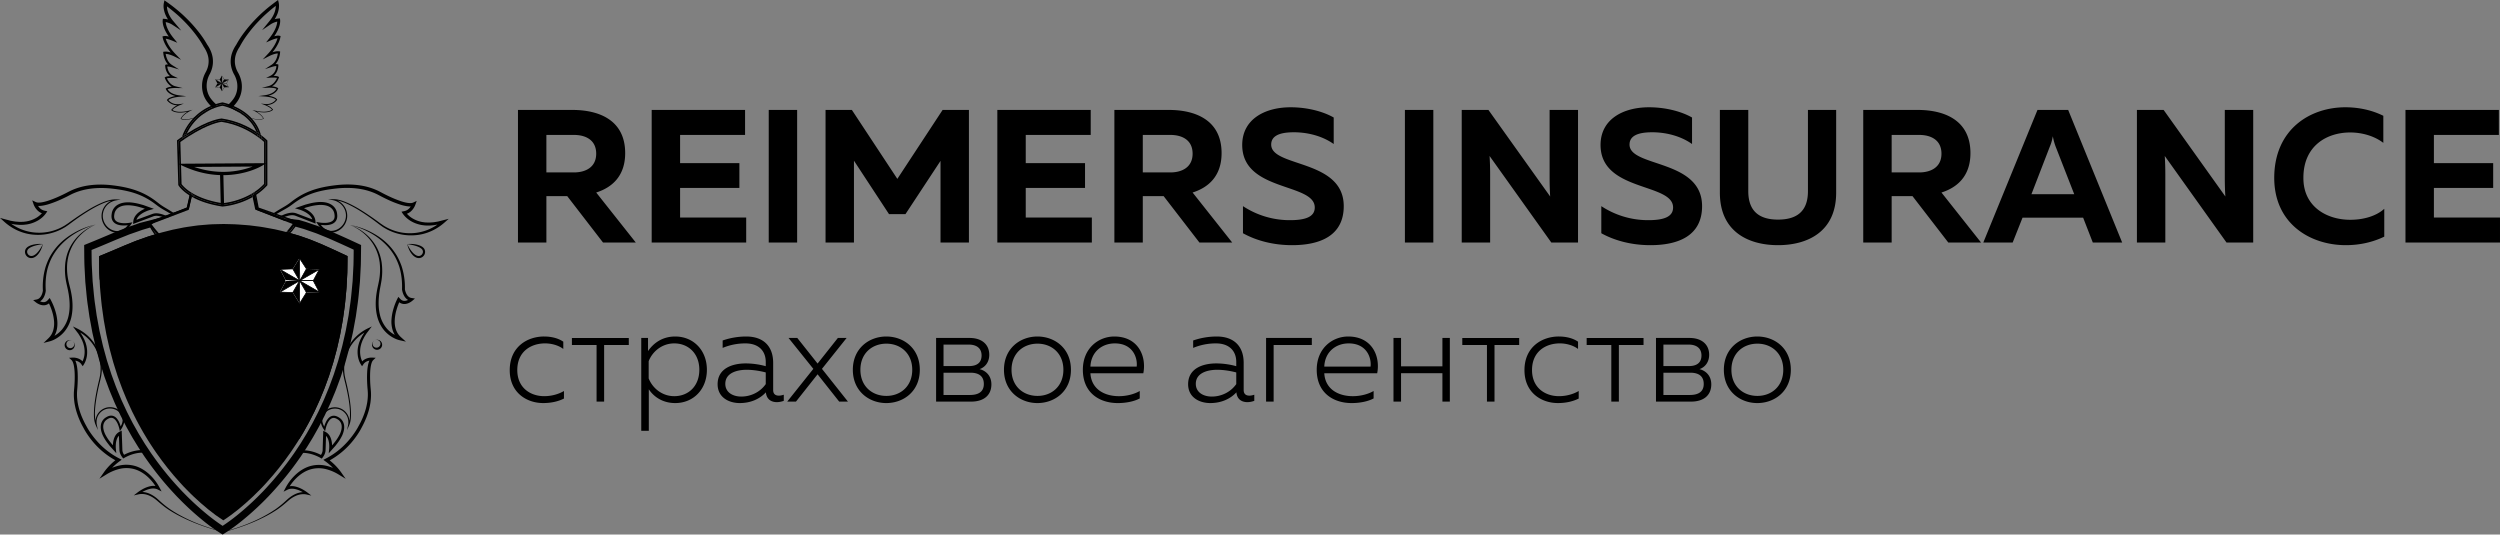 <svg xmlns="http://www.w3.org/2000/svg" xmlns:xlink="http://www.w3.org/1999/xlink" xml:space="preserve" viewBox="0 0 3381.47 723.04">
  <rect x="0" y="0" width="3381.47" height="723.04" fill="#808080" stroke="none"/>
  <path d="M700.6 328.02V148.7h73.79c34.84 0 71.22 13.06 71.22 58.4 0 30.75-17.42 46.38-39.2 53.3l53.55 67.63h-44.33l-48.41-62.76h-28.19v62.76h-38.42zm38.43-94.79h37.15c16.14 0 30.23-7.17 30.23-25.36 0-18.45-14.09-25.37-30.23-25.37h-37.15v50.73zM1007.77 148.69v33.81h-87.88v38.18h80.2v33.56h-80.2v39.96h89.41v33.82H881.46V148.7h126.3zM1078.2 148.69v179.33h-38.42V148.7h38.43zM1310.56 148.69v179.33h-38.42V217.6l-47.4 72h-22.29l-47.4-72.25v110.67h-38.42V148.7h35.6l61.5 93.25 61.23-93.25h35.6zM1475.28 148.69v33.81h-87.87v38.18h80.19v33.56h-80.19v39.96h89.41v33.82h-127.84V148.7h126.3zM1507.3 328.02V148.7h73.78c34.84 0 71.22 13.06 71.22 58.4 0 30.75-17.42 46.38-39.2 53.3l53.55 67.63h-44.33l-48.41-62.76h-28.19v62.76h-38.43zm38.42-94.79h37.15c16.14 0 30.23-7.17 30.23-25.36 0-18.45-14.09-25.37-30.23-25.37h-37.15v50.73zM1745.8 145.1c21.26 0 42.78 5.13 58.15 13.83v35.87c-15.11-10.76-35.35-16.14-55.34-15.88-19.46.26-29.2 5.63-29.2 16.65 0 31 98.12 19.47 98.12 83.26 0 40.22-32.28 52.78-69.94 52.78-24.85 0-47.9-5.9-66.36-16.14v-36.64a114.88 114.88 0 0 0 63.54 18.96c20.75 0 33.56-4.35 33.56-17.16 0-33.56-98.12-21.01-98.12-84.55 0-34.58 30.23-50.98 65.59-50.98zM1938.7 148.69v179.33h-38.44V148.7h38.43zM1977.11 328.02V148.7h36.12l83.52 117.08c-.5-7.43-.76-16.4-.76-24.6V148.7h38.42v179.33h-36.12l-83.52-117.08c.51 7.43.77 16.4.77 24.6v92.48h-38.43zM2230.47 145.1c21.26 0 42.79 5.13 58.16 13.83v35.87c-15.12-10.76-35.36-16.14-55.34-15.88-19.47.26-29.21 5.63-29.21 16.65 0 31 98.13 19.47 98.13 83.26 0 40.22-32.29 52.78-69.95 52.78-24.85 0-47.9-5.9-66.35-16.14v-36.64a114.86 114.86 0 0 0 63.53 18.96c20.75 0 33.56-4.35 33.56-17.16 0-33.56-98.12-21.01-98.12-84.55 0-34.58 30.24-50.98 65.59-50.98zM2483.57 148.69v111.95c0 53.03-38.93 70.97-78.65 70.97-39.7 0-78.64-17.94-78.64-70.97V148.7h38.42v109.9c0 28.44 16.4 38.43 40.22 38.43 24.08 0 40.48-9.99 40.48-38.43V148.7h38.17zM2520.2 328.02V148.7h73.78c34.84 0 71.22 13.06 71.22 58.4 0 30.75-17.42 46.38-39.2 53.3l53.55 67.63h-44.32l-48.42-62.76h-28.18v62.76h-38.43zm38.43-94.79h37.14c16.14 0 30.24-7.17 30.24-25.36 0-18.45-14.1-25.37-30.24-25.37h-37.14v50.73zM2682.61 328.02l73.27-179.33h41.5l73.02 179.33h-39.71l-13.06-33.56h-81.99l-13.32 33.56h-39.7zm65.08-65.33h57.9l-25.11-64.3a78.63 78.63 0 0 1-3.84-14.1c-1.29 6.93-2.57 10.51-4.1 14.1l-24.85 64.3zM2890.37 328.02V148.7h36.13L3010 265.77c-.5-7.43-.76-16.4-.76-24.6V148.7h38.42v179.33h-36.12l-83.52-117.08c.51 7.43.77 16.4.77 24.6v92.48h-38.43zM3172.42 145.1c17.94 0 35.87 3.84 51.24 11.53v36.63c-11.53-8.96-28.18-14.09-44.83-14.09-31.51 0-63.28 17.94-63.28 61.23-.26 39.46 32.02 56.88 63.28 56.88 18.45 0 35.35-5.12 46.11-14.86v37.66c-15.37 7.43-33.05 11.53-52 11.53-47.91 0-96.84-28.7-96.84-91.2.25-65.6 48.42-95.31 96.32-95.31zM3379.93 148.69v33.81h-87.87v38.18h80.18v33.56h-80.18v39.96h89.4v33.82h-127.84V148.7h126.3zM735.91 455.15c9.15 0 18.65 1.97 26 7V472c-6.63-5.02-15.95-7.54-24.74-7.54-18.47 0-37.49 10.59-37.49 36.06 0 24.2 17.94 35.33 36.41 35.33 9.5 0 19.2-2.51 26.72-7v10.22c-8.25 4.13-17.75 6.1-28.15 6.1-22.24 0-45.2-13.98-45.2-44.47 0-31.75 24.03-45.56 46.45-45.56zM806.92 543.21v-76.58h-33.36v-9.5h76.94v9.5h-33.36v76.58h-10.22zM913.26 455.15c24.57 0 42.87 18.47 42.87 45.02 0 26.54-18.3 45.01-42.87 45.01-17.22 0-29.23-8.78-35.69-18.65v56.14h-10.22V457.12h9.14v17.76c7.54-10.94 19.55-19.73 36.77-19.73zm-1.25 9.32c-16.68 0-29.6 11.12-34.62 24.04v23.31c5.02 12.92 17.94 24.04 34.62 24.04 19 0 33.9-13.45 33.9-35.7 0-22.05-14.9-35.69-33.9-35.69zM1053.5 535.14c2.33 0 4.48-.54 6.63-1.25v8.25a26.99 26.99 0 0 1-9.33 1.79c-7.35 0-13.99-3.59-14.88-13.27-8.61 9.32-20.99 14.52-35.33 14.52-15.07 0-29.96-7.89-29.96-25.46 0-21.35 19.73-28.16 38.03-28.16 9.14 0 18.83 1.43 27.08 3.76v-5.74c0-15.06-9.69-25.1-27.44-25.1a79.23 79.23 0 0 0-30.85 6.1v-10.05a97.37 97.37 0 0 1 31.92-5.38c22.78 0 36.41 12.73 36.41 35.69v36.76c0 5.75 3.59 7.54 7.71 7.54zm-50.94 1.26c12.91 0 25.47-5.92 33.18-16.86v-15.79c-7.53-1.97-17.04-3.58-25.65-3.58-14.17 0-29.05 4.66-29.05 19 0 11.85 10.58 17.23 21.52 17.23zM1145.13 457.12l-33.36 41.79 35.15 44.3h-11.84l-29.23-36.95-29.24 36.95h-11.83l35.33-44.3-33.54-41.79h11.84l27.44 34.62 27.44-34.62h11.84zM1198.74 455.15c23.5 0 45.38 15.96 45.38 45.02 0 29.05-21.88 45.01-45.38 45.01-23.13 0-45.2-15.96-45.2-45.01 0-29.06 22.07-45.02 45.2-45.02zm.18 9.68c-19.2 0-35.15 12.92-35.15 35.34 0 22.41 15.96 35.33 35.15 35.33 19.01 0 34.97-12.92 34.97-35.33 0-22.42-15.96-35.34-34.97-35.34zM1266.16 543.21v-86.09h45.55c15.6 0 26.36 8.25 26.36 22.78 0 9.5-5.2 16.68-13.08 19.37 8.42 2.15 15.96 8.79 15.96 20.63 0 14.7-10.23 23.31-27.44 23.31h-47.35zm10.04-48.07h34.62c10.4 0 16.86-4.48 16.86-14.34 0-10.4-7.54-14.71-17.23-14.71h-34.25v29.05zm0 39.1h35.7c10.75 0 18.82-3.76 18.82-14.88 0-12.02-8.79-15.25-18.11-15.25h-36.41v30.13zM1403.16 455.15c23.5 0 45.38 15.96 45.38 45.02 0 29.05-21.88 45.01-45.38 45.01-23.13 0-45.2-15.96-45.2-45.01 0-29.06 22.07-45.02 45.2-45.02zm.18 9.68c-19.19 0-35.15 12.92-35.15 35.34 0 22.41 15.96 35.33 35.15 35.33 19.01 0 34.98-12.92 34.98-35.33 0-22.42-15.97-35.34-34.98-35.34zM1507.17 455.15c32.64 0 43.76 27.08 39.27 49.68h-71.56c1.26 21.88 19.37 31.03 38.56 31.03 10.4 0 20.81-2.7 28.16-7v10.05c-7.7 4.12-18.65 6.28-29.59 6.28-25.1 0-47.35-14-47.35-45.02 0-29.6 21.7-45.02 42.5-45.02zm.72 9.32c-16.86 0-32.1 10.94-33 31.4h62.59c1.43-12.2-5.38-31.4-29.6-31.4zM1689.9 535.14c2.33 0 4.49-.54 6.64-1.25v8.25a26.97 26.97 0 0 1-9.33 1.79c-7.35 0-13.99-3.59-14.88-13.27-8.61 9.32-21 14.52-35.33 14.52-15.07 0-29.96-7.89-29.96-25.46 0-21.35 19.73-28.16 38.02-28.16 9.15 0 18.84 1.43 27.09 3.76v-5.74c0-15.06-9.69-25.1-27.44-25.1a79.22 79.22 0 0 0-30.85 6.1v-10.05a97.37 97.37 0 0 1 31.92-5.38c22.78 0 36.4 12.73 36.4 35.69v36.76c.01 5.75 3.6 7.54 7.72 7.54zm-50.93 1.26c12.91 0 25.46-5.92 33.18-16.86v-15.79c-7.54-1.97-17.04-3.58-25.65-3.58-14.17 0-29.06 4.66-29.06 19 0 11.85 10.59 17.23 21.53 17.23zM1712.48 543.21v-86.09h61.88v9.5h-51.66v76.6h-10.22zM1823.5 455.15c32.64 0 43.75 27.08 39.27 49.68h-71.56c1.25 21.88 19.37 31.03 38.56 31.03 10.4 0 20.8-2.7 28.16-7v10.05c-7.71 4.12-18.65 6.28-29.6 6.28-25.1 0-47.35-14-47.35-45.02 0-29.6 21.7-45.02 42.51-45.02zm.71 9.32c-16.86 0-32.1 10.94-33 31.4h62.59c1.44-12.2-5.38-31.4-29.59-31.4zM1884.81 543.21v-86.09h10.23v38.38h55.95v-38.38h10.05v86.1h-10.05v-38.4h-55.95v38.4h-10.23zM2011.24 543.21v-76.58h-33.36v-9.5h76.94v9.5h-33.36v76.58h-10.22zM2108.43 455.15c9.15 0 18.66 1.97 26.01 7V472c-6.63-5.02-15.96-7.54-24.75-7.54-18.47 0-37.49 10.59-37.49 36.06 0 24.2 17.94 35.33 36.41 35.33 9.5 0 19.2-2.51 26.73-7v10.22c-8.26 4.13-17.76 6.1-28.16 6.1-22.24 0-45.2-13.98-45.2-44.47 0-31.75 24.04-45.56 46.45-45.56zM2179.44 543.21v-76.58h-33.35v-9.5h76.93v9.5h-33.36v76.58h-10.22zM2239.87 543.21v-86.09h45.56c15.6 0 26.36 8.25 26.36 22.78 0 9.5-5.2 16.68-13.1 19.37 8.44 2.15 15.97 8.79 15.97 20.63 0 14.7-10.22 23.31-27.44 23.31h-47.35zm10.04-48.07h34.62c10.4 0 16.86-4.48 16.86-14.34 0-10.4-7.53-14.71-17.22-14.71h-34.26v29.05zm0 39.1h35.7c10.75 0 18.83-3.76 18.83-14.88 0-12.02-8.79-15.25-18.12-15.25h-36.4v30.13zM2376.88 455.15c23.5 0 45.37 15.96 45.37 45.02 0 29.05-21.87 45.01-45.37 45.01-23.14 0-45.2-15.96-45.2-45.01 0-29.06 22.06-45.02 45.2-45.02zm.18 9.68c-19.2 0-35.16 12.92-35.16 35.34 0 22.41 15.97 35.33 35.16 35.33 19.01 0 34.97-12.92 34.97-35.33 0-22.42-15.96-35.34-34.97-35.34z"/>
  <path fill="none" d="m293.96 112.96-2.65 4.98 5.83.2 3.08 4.95 3.1-4.94 5.82-.2-2.73-5.15.02-.06 2.7-5.1-5.82-.2-.45.8.45-.83-3.09-4.7v-.21l-.06.1-.04-.07v.14l-2.98 4.78-5.83.2 2.6 4.9-.15.2.2.21z"/>
  <path d="M300.22 112.96c.05 0 .1-.02.12-.05a.15.15 0 0 0 .03-.2l-.04-.05c-.02-.05-.07-.08-.13-.08h-.07a.16.16 0 0 0-.15.12c-.02.07 0 .14.08.19l.09.05.07.02z"/>
  <path d="m300.2 112.74-3.06-5.3 3.08-4.94v10.24z"/>
  <path d="m300.17 112.78-.21-10.24c0-.07.04-.14.11-.16.07-.02.14 0 .19.07l3.2 4.87c.02.05.03.12 0 .17l-2.95 5.36a.16.16 0 0 1-.13.09h-.04c-.09 0-.17-.07-.17-.16zm.12-9.68.2 9.11 2.64-4.8-2.84-4.3z"/>
  <path d="m300.06 112.89-8.83-5.1a.17.17 0 0 1-.08-.18.16.16 0 0 1 .15-.12l5.84-.2c.05 0 .11.02.14.08l3.05 5.29c.04.05.04.12 0 .16-.02.06-.07.08-.13.08h-.07c-.02 0-.05 0-.07-.02zm-8.17-5.1 7.89 4.56-2.73-4.74-5.16.18z"/>
  <path d="M300.22 112.96h.05a.16.16 0 0 0 .12-.16v-.06c0-.1-.07-.16-.16-.16-.06 0-.13.03-.16.08s-.04.11-.01.16l.03.06c.02.05.08.08.13.08z"/>
  <path d="M300.22 112.96c.04 0 .07 0 .1-.02l.09-.06c.06-.04.1-.1.08-.18a.17.17 0 0 0-.16-.12h-.07c-.05 0-.11.03-.14.08l-.03.05a.17.17 0 0 0 .02.2c.03.03.08.05.11.05z"/>
  <path d="M300.22 112.96c.07 0 .12-.03.15-.08l.03-.06a.15.15 0 0 0 0-.16c-.07-.13-.34-.07-.34.08v.06c0 .07.05.14.13.15l.03.01z"/>
  <path d="m309.06 118.09-8.91-5.15a.16.16 0 0 1-.09-.14c0-.06.04-.12.09-.14l.1-.06.08-.02h6.1c.06 0 .11.03.15.08.02.04.02.09.01.13l2.7 5.08c.03.06.02.14-.03.2a.2.2 0 0 1-.12.04c-.03 0-.06 0-.08-.02zm-8.32-5.19 7.99 4.62-2.45-4.62h-5.54z"/>
  <path d="M300.18 123.25a.17.17 0 0 1-.12-.16v-10.3c0-.07.05-.13.13-.15.07-.02.14.01.18.08l3.09 5.34c.03.06.03.12 0 .17l-3.1 4.95a.18.18 0 0 1-.14.08l-.04-.01zm.21-9.84v9.11l2.74-4.38-2.74-4.73z"/>
  <path d="M300.22 112.8v10.29l-3.08-4.94z"/>
  <path d="m297.14 118.3-5.84-.2a.17.17 0 0 1-.15-.11.18.18 0 0 1 .08-.19l8.92-5.14a.15.15 0 0 1 .2.02c.05.05.06.13.02.2l-3.09 5.35a.16.16 0 0 1-.13.08h-.01zm-5.25-.5 5.16.18 2.73-4.74-7.9 4.56z"/>
  <path d="m300.26 112.74 3.06-5.3 5.82.21-8.81 5.09zM309.14 117.94l-5.82.21-3.1-5.35z"/>
  <path d="M300.17 112.78a.17.17 0 0 1 .07-.18l8.82-5.1a.16.16 0 0 1 .2.03c.05.05.06.13.03.2l-2.7 5.09a.17.17 0 0 1-.16.08h-6.1a.16.16 0 0 1-.16-.12zm8.56-4.7-7.8 4.5h5.4l2.4-4.5z"/>
  <path d="m300.22 112.8-.09-.06-8.82-5.09 2.61 4.91.01-.01 5.44.22-5.41.19-2.65 4.98zM307.12 143.17c.28-.34.58-.65.9-.94l.6-.53 1.11-1.04a45.83 45.83 0 0 0 5.99-6.87c4.58-6.32 6.25-14.56 4.88-22.33a34.56 34.56 0 0 0-4.18-11.22 37.63 37.63 0 0 1-4.22-13.32c-.5-4.68-.06-9.47 1.25-13.95a45.01 45.01 0 0 1 6.05-12.38l-.2.33a132.45 132.45 0 0 1 11.04-17.05 188.81 188.81 0 0 1 12.92-15.42c4.62-4.85 9.36-9.6 14.44-13.96 5-4.46 10.32-8.53 15.7-12.5L376.1 0l.76 3.14c.74 3.1.61 5.67.28 8.42a33.21 33.21 0 0 1-2.12 7.77c-1 2.48-2.3 4.8-3.71 7-.7 1.11-1.52 2.14-2.28 3.2l-2.5 3.01-2.73-3.05a29.93 29.93 0 0 1 6.21-3.04 26.63 26.63 0 0 1 6.74-1.46l1.88-.16.23 1.77c.22 1.67.1 2.84-.05 4.19-.16 1.3-.44 2.55-.76 3.79a38.5 38.5 0 0 1-2.73 7.04 58.5 58.5 0 0 1-3.72 6.44c-1.38 2.05-2.86 4-4.4 5.92l-2.15-2.8a52.1 52.1 0 0 1 5.98-2.12c1.03-.3 2.09-.54 3.2-.72a9.64 9.64 0 0 1 3.73.02l1.58.36-.28 1.55c-.5 2.8-1.38 5.05-2.4 7.4a53.55 53.55 0 0 1-3.62 6.62 66.38 66.38 0 0 1-4.38 6.06 85.33 85.33 0 0 1-4.97 5.55l-1.87-2.48c2.41-1.2 4.8-2.2 7.36-2.99 2.54-.75 5.2-1.39 8.19-1.04l1.36.16-.09 1.35a28.82 28.82 0 0 1-2.97 11.01 21.51 21.51 0 0 1-3.25 4.78 19.58 19.58 0 0 1-4.52 3.68l-1.1-2.46c1.36-.4 2.66-.72 4.05-.95.68-.12 1.4-.2 2.13-.22.75-.02 1.5-.03 2.43.27l.89.29v.9a20.2 20.2 0 0 1-2.61 9.86 16.67 16.67 0 0 1-7.54 6.86l-.58-2.28c1.79-.09 3.53-.1 5.32-.01.89.04 1.78.12 2.7.26.9.15 1.82.3 2.88.88l.8.43-.3.87a23.43 23.43 0 0 1-5.27 8.62 16.94 16.94 0 0 1-8.85 4.93l-.25-2.03c2.2-.04 4.33.06 6.5.36 2.15.32 4.35.76 6.41 2.02l.66.4-.27.68c-.79 1.96-2 3.32-3.37 4.6a19.63 19.63 0 0 1-4.6 3.04 28.04 28.04 0 0 1-5.1 1.86 43.7 43.7 0 0 1-5.3.96l-.05-1.63c3 .24 5.92.67 8.84 1.37 1.45.36 2.9.8 4.3 1.4 1.38.62 2.81 1.37 3.85 2.76l.3.41-.28.4a16.64 16.64 0 0 1-7.74 5.73c-1.52.52-3.1.93-4.71 1.01-1.61.16-3.21.04-4.8-.15l.29-1.17c2.13.82 4.16 1.8 6.11 2.96a18.54 18.54 0 0 1 5.25 4.41l.29.38-.32.29c-1.76 1.6-3.83 2.24-5.91 2.74-2.1.45-4.23.65-6.35.6a45.5 45.5 0 0 1-6.32-.53 79.18 79.18 0 0 1-6.2-1.26l.25-.7a39.03 39.03 0 0 1 6.88 4.43c2.1 1.73 4.05 3.75 5.29 6.24l.12.24-.2.1c-3.8 2.03-8.04 1.41-11.95.77a61.19 61.19 0 0 1-11.43-3.69m-5.45-2.54c1.97.55 3.7 1.55 5.56 2.28 3.69 1.51 7.5 2.77 11.4 3.53 3.83.63 8.15 1.07 11.52-.78l-.08.34c-1.2-2.36-3.12-4.3-5.2-5.97-2.1-1.66-4.4-3.1-6.78-4.27l-2.86-1.41 3.11.7c2.04.46 4.08.88 6.14 1.17 2.06.27 4.13.46 6.2.45 2.07.02 4.13-.2 6.13-.65 1.95-.46 4-1.23 5.35-2.5l-.03.67a17.53 17.53 0 0 0-4.99-4.07 38.65 38.65 0 0 0-5.94-2.8l-4.48-1.66 4.77.5c1.5.16 3.02.26 4.52.1 1.5-.1 2.96-.5 4.36-1a15.36 15.36 0 0 0 7-5.27l.03.8c-.75-.99-2-1.69-3.29-2.23-1.29-.55-2.67-.94-4.07-1.27-2.8-.65-5.7-1.04-8.57-1.23l-7.97-.53 7.92-1.1c1.7-.23 3.4-.53 5.05-.97a26.34 26.34 0 0 0 4.76-1.8c1.5-.76 2.93-1.67 4.15-2.8 1.18-1.1 2.28-2.51 2.8-3.84l.38 1.09c-1.58-.96-3.63-1.4-5.64-1.66a39.27 39.27 0 0 0-6.16-.27l-8.84.28 8.6-2.3a14.89 14.89 0 0 0 7.7-4.43 21.53 21.53 0 0 0 4.66-7.77l.5 1.3a6.64 6.64 0 0 0-2.06-.55c-.8-.1-1.63-.17-2.46-.2a52.24 52.24 0 0 0-5.05.06l-5.99.37 5.4-2.65a14.2 14.2 0 0 0 6.37-5.92 17.92 17.92 0 0 0 2.17-8.52l.9 1.19c-.77-.23-2.12-.12-3.3.1-1.2.2-2.47.53-3.65.9l-9.38 2.95 8.29-5.42a16.8 16.8 0 0 0 3.82-3.18 18.7 18.7 0 0 0 2.77-4.2 26.23 26.23 0 0 0 2.54-9.83l1.28 1.52c-2.12-.24-4.56.28-6.86 1.02a44.84 44.84 0 0 0-6.8 2.84l-8.14 4.2 6.28-6.68a82.55 82.55 0 0 0 4.7-5.38 63.12 63.12 0 0 0 4.1-5.8 50.27 50.27 0 0 0 3.31-6.24c.91-2.1 1.73-4.44 2.06-6.45l1.3 1.9a6.66 6.66 0 0 0-2.33.08c-.9.16-1.82.38-2.75.65a48.91 48.91 0 0 0-5.5 2.03l-6.6 2.87 4.46-5.68a85.3 85.3 0 0 0 4.12-5.68 54.92 54.92 0 0 0 3.4-6.05c1-2.07 1.83-4.2 2.39-6.38.56-2.09.88-4.57.67-6.25l2.11 1.61c-1.92.2-3.84.62-5.69 1.32a25.44 25.44 0 0 0-5.21 2.6l-11.66 7.9 8.93-10.96 2.29-2.8c.67-.99 1.41-1.94 2.05-2.95a37.7 37.7 0 0 0 3.25-6.32c.84-2.2 1.48-4.45 1.76-6.74.3-2.21.25-4.75-.2-6.54l3.44 1.16a212.78 212.78 0 0 0-15.2 12.4c-4.92 4.3-9.49 9-13.94 13.78-4.4 4.83-8.53 9.9-12.39 15.15a128.3 128.3 0 0 0-10.34 16.36l-.1.19-.1.14a39.52 39.52 0 0 0-5.17 10.89 30.43 30.43 0 0 0-.92 11.72c.52 3.9 1.78 7.72 3.71 11.22a40.64 40.64 0 0 1 4.95 12.91c1.75 9.21-.12 19.26-5.64 27.06a52.2 52.2 0 0 1-6.68 7.85M290.74 144.04l-2.16 2.52a57.59 57.59 0 0 1-8.14-8.69 34.75 34.75 0 0 1-5.6-10.95 37.1 37.1 0 0 1 .95-24.07c.71-1.87 1.68-3.8 2.56-5.43.83-1.51 1.52-3.1 2.1-4.7a29.05 29.05 0 0 0 1.75-10.03c.04-6.83-2.6-13.51-6.6-19.32l-.1-.15-.1-.2c-2.96-5.5-6.72-11-10.61-16.16a183.6 183.6 0 0 0-12.64-14.94c-4.52-4.7-9.16-9.32-14.15-13.55a212.77 212.77 0 0 0-15.4-12.14l3.55-1.25c-.42 1.77-.42 4.3-.1 6.5.32 2.28 1 4.52 1.87 6.7a37.55 37.55 0 0 0 3.35 6.24c.65 1 1.4 1.94 2.1 2.92l2.32 2.76 9.46 11.23-12.23-8.01a25.66 25.66 0 0 0-5.24-2.5 22.6 22.6 0 0 0-5.7-1.23l2.17-1.7c-.18 1.64.18 4.12.77 6.2.6 2.15 1.47 4.27 2.5 6.32a54.7 54.7 0 0 0 3.5 5.99 84.79 84.79 0 0 0 4.2 5.6l4.74 5.84-6.93-2.88a48.82 48.82 0 0 0-5.52-1.92c-.93-.27-1.86-.47-2.75-.61a6.62 6.62 0 0 0-2.3-.04l1.32-2.02a29.24 29.24 0 0 0 2.16 6.4 50.22 50.22 0 0 0 3.4 6.17 62.98 62.98 0 0 0 4.2 5.73 82.24 82.24 0 0 0 4.78 5.3l6.71 6.9-8.63-4.27a44.76 44.76 0 0 0-6.82-2.72c-2.31-.7-4.75-1.18-6.84-.91l1.3-1.61a26.24 26.24 0 0 0 2.7 9.75 18.62 18.62 0 0 0 2.84 4.13 16.7 16.7 0 0 0 3.85 3.1l8.86 5.59-9.97-2.96a29.14 29.14 0 0 0-3.66-.84c-1.17-.2-2.52-.28-3.25-.04l.92-1.28a17.88 17.88 0 0 0 2.3 8.44 14.13 14.13 0 0 0 6.43 5.79l5.8 2.72-6.37-.28a52.4 52.4 0 0 0-5.05 0c-.83.06-1.66.14-2.45.26-.78.11-1.58.32-2.03.57l.52-1.4a21.44 21.44 0 0 0 4.76 7.67 14.81 14.81 0 0 0 7.74 4.28l9.27 2.31-9.5-.14c-2.02-.03-4.12.08-6.14.37-2 .3-4.04.77-5.57 1.74l.4-1.18a11.15 11.15 0 0 0 2.83 3.75 17.76 17.76 0 0 0 4.17 2.72c1.5.76 3.14 1.26 4.78 1.72 1.65.4 3.35.68 5.05.89l8.8 1.06-8.82.73c-2.85.24-5.75.68-8.53 1.37-1.4.34-2.75.78-4.04 1.33a7.79 7.79 0 0 0-3.21 2.26v-.9a15.38 15.38 0 0 0 7.05 5.12c1.4.48 2.86.85 4.36.92 1.5.14 3 .01 4.5-.17l5.4-.65-5.06 1.97a38.5 38.5 0 0 0-5.88 2.89 17.45 17.45 0 0 0-4.9 4.13l-.04-.77c1.34 1.2 3.4 1.96 5.35 2.38 2 .41 4.06.6 6.12.54 2.07-.02 4.13-.24 6.18-.55 2.06-.32 4.09-.77 6.1-1.27l3.78-.91-3.45 1.77a38.3 38.3 0 0 0-6.7 4.37c-2.04 1.7-3.91 3.67-5.07 6.03l-.11-.44c2.05 1.17 4.8 1.29 7.28 1.16 2.54-.17 5.05-.73 7.51-1.41 2.48-.68 4.88-1.6 7.25-2.58 1.2-.46 2.35-1.04 3.52-1.57 1.15-.53 2.36-1.16 3.69-1.28m-3.5 1.66c-1.18.54-2.32 1.13-3.52 1.61a62.1 62.1 0 0 1-7.28 2.68 37.45 37.45 0 0 1-7.62 1.53c-2.6.13-5.29.16-7.77-1.22l-.25-.14.14-.3c1.2-2.54 3.13-4.59 5.21-6.36a39.05 39.05 0 0 1 6.82-4.56l.32.86c-2.05.52-4.1 1-6.18 1.36-2.1.33-4.2.59-6.32.63-2.13.09-4.27-.08-6.38-.5-2.1-.47-4.19-1.07-6-2.66l-.38-.33.33-.44a18.62 18.62 0 0 1 5.2-4.52 39.8 39.8 0 0 1 6.08-3.07l.35 1.32c-1.6.22-3.2.37-4.81.24a17.65 17.65 0 0 1-9.08-3.17 15.34 15.34 0 0 1-3.56-3.41l-.32-.44.33-.46a9.24 9.24 0 0 1 3.85-2.84c1.4-.63 2.84-1.1 4.29-1.48 2.9-.76 5.83-1.24 8.82-1.52l-.02 1.79a43.6 43.6 0 0 1-5.33-.88c-1.74-.46-3.5-.97-5.15-1.78a19.7 19.7 0 0 1-4.66-2.97 12.78 12.78 0 0 1-3.46-4.58l-.31-.73.7-.45c2.06-1.3 4.26-1.78 6.41-2.14 2.17-.33 4.3-.47 6.51-.46l-.23 2.18a17.02 17.02 0 0 1-8.97-4.8 23.51 23.51 0 0 1-5.44-8.56l-.33-.92.85-.48c1.06-.6 1.98-.77 2.9-.94.91-.15 1.8-.25 2.7-.3 1.79-.12 3.53-.14 5.32-.08l-.58 2.43a16.75 16.75 0 0 1-7.68-6.76 20.25 20.25 0 0 1-2.78-9.86l-.02-.95.94-.32c.93-.32 1.7-.32 2.45-.32.74.01 1.46.08 2.15.19 1.4.2 2.7.5 4.06.88l-1.11 2.62a19.62 19.62 0 0 1-4.6-3.62A21.62 21.62 0 0 1 224 82.5a28.81 28.81 0 0 1-3.16-11l-.11-1.4 1.42-.2c3-.4 5.68.2 8.24.91 2.58.75 4.98 1.7 7.42 2.87l-1.92 2.64a85.52 85.52 0 0 1-5.06-5.48 66.5 66.5 0 0 1-4.5-6 53.74 53.74 0 0 1-3.71-6.56c-1.07-2.34-2-4.58-2.55-7.38l-.31-1.62 1.64-.4a9.7 9.7 0 0 1 3.77-.08c1.11.16 2.18.38 3.21.66 2.08.56 4.03 1.22 6.02 2.03l-2.18 2.96a88.75 88.75 0 0 1-4.5-5.85 58.6 58.6 0 0 1-3.84-6.39 38.64 38.64 0 0 1-2.84-7 27.86 27.86 0 0 1-.83-3.8 15.44 15.44 0 0 1-.12-4.21l.2-1.85 1.96.14c2.33.16 4.62.62 6.78 1.36a29.63 29.63 0 0 1 6.28 2.94l-2.77 3.21-2.56-2.96c-.78-1.06-1.6-2.07-2.34-3.17a41.9 41.9 0 0 1-3.83-6.96 33.25 33.25 0 0 1-2.25-7.75 22.5 22.5 0 0 1 .14-8.46l.73-3.26 2.83 2a217.35 217.35 0 0 1 15.91 12.25c5.16 4.28 9.98 8.95 14.68 13.73 4.66 4.82 9.05 9.9 13.17 15.21a132.35 132.35 0 0 1 11.33 16.88l-.2-.33c4.55 6.41 7.83 14.23 7.88 22.48.08 4.1-.62 8.19-1.95 12.03a37.88 37.88 0 0 1-2.4 5.58 41.5 41.5 0 0 0-2.19 4.75c-2.35 6.42-2.68 13.6-.58 20.02a28.27 28.27 0 0 0 4.69 8.9 51.11 51.11 0 0 0 7.29 7.6l-2.15 2.52M300.94 717.63a171.2 171.2 0 0 1-17.98-14.6 149.72 149.72 0 0 1-15.6-17.1l-.2-.24c-.27.09-.56.16-.85.23l.4.52A164.48 164.48 0 0 0 300.7 718c.2.13.25.4.14.59-.15.19-.28.21-.65.1l-1.95-.5-3.87-1.03a268.65 268.65 0 0 1-22.9-7.44 218.9 218.9 0 0 1-29.1-13.41c-2.37-1.25-4.61-2.7-6.92-4.04-2.23-1.46-4.52-2.85-6.68-4.38a134.36 134.36 0 0 1-12.4-10.05c-1.97-1.75-3.92-3.67-6.14-5.31a41.1 41.1 0 0 0-7.05-4.32 28.16 28.16 0 0 0-10.6-2.8c.46-.26.91-.54 1.37-.78 2.1-1.1 4.28-2.07 6.51-2.75 2.22-.66 4.5-1.2 6.72-1.16 2.21 0 4.34.45 6.23 1.4l5.15 2.6-2.65-5.04a67.66 67.66 0 0 0-13.21-17.46c-5.31-5.04-11.65-9.21-18.78-11.57a43.14 43.14 0 0 0-22.16-1.07 58.7 58.7 0 0 0-10.09 3.14c.24-.25.46-.51.7-.75a80.73 80.73 0 0 1 9.2-7.94l3.03-2.24-3.36-1.72a102.3 102.3 0 0 1-30.53-23.98 112.66 112.66 0 0 1-11.6-15.72c-.42-.7-.82-1.4-1.22-2.1l-1.17-2.16a120.33 120.33 0 0 1-6.4-13.27c-1.21-3.02-2.27-6.1-3.18-9.22a89.3 89.3 0 0 1-2.13-9.5c-.47-3.2-.8-6.41-.86-9.64 0-1.61-.02-3.23.1-4.83l.16-2.4.22-2.54c.5-6.72.73-13.45.42-20.24-.17-3.39-.48-6.8-1.16-10.21-.34-1.71-.79-3.43-1.45-5.14-.18-.45-.38-.9-.6-1.36 1.13.2 2.22.5 3.25.93a11.13 11.13 0 0 1 5.18 4.33l1.62 2.31 1.43-2.19a27.16 27.16 0 0 0 2.91-6.22c.33-1.07.68-2.14.88-3.24l.34-1.63.21-1.66c.54-4.43.16-8.92-.84-13.2l-.91-3.18c-.32-1.06-.8-2.05-1.18-3.07-.73-2.08-1.88-3.94-2.86-5.89-1-1.78-2.18-3.44-3.28-5.15a55.77 55.77 0 0 1 19.76 20.08 58.1 58.1 0 0 1 7.46 34.05c-.2 1.46-.29 2.95-.58 4.4l-.9 4.35c-.72 2.92-1.42 5.84-2.07 8.78a276.32 276.32 0 0 0-3.42 17.73 144.22 144.22 0 0 0-1.78 18c-.16 6-.02 12.23 2.54 18.02l2.8 6.35-1.41-6.87a19.9 19.9 0 0 1 .25-8.82 18.13 18.13 0 0 1 11.6-12.48c2.79-.99 5.83-1.16 8.74-.74 2.92.45 5.69 1.67 8.04 3.4a16.69 16.69 0 0 1 5.32 6.8c1.12 2.64 1.2 5.6.52 8.4a23 23 0 0 1-2.23 5.4 40.1 40.1 0 0 0-1.36-4.07 24.22 24.22 0 0 0-3.76-6.54c-1.65-1.97-4.13-3.73-7.03-3.94-2.84-.22-5.37.9-7.5 2.2a13.1 13.1 0 0 0-2.84 2.1 14.56 14.56 0 0 0-4.38 9.1c-.49 4.55.8 8.87 2.43 12.8a58.7 58.7 0 0 0 6.59 10.79l1.92 2.47.96 1.24 1.04 1.16 4.15 4.65 3.87 4.32-.6-5.88c-.19-1.83-.2-3.86-.08-5.78.12-1.94.38-3.87.9-5.68.51-1.8 1.18-3.55 2.2-4.98.34-.47.75-.85 1.14-1.25l.43 12.67.15 4.12.08 2.06c.01.63.08 1.56.22 2.3.56 3.16 2.12 5.88 3.9 8.2l1.03 1.34 1.46-.83c6.53-3.69 13.72-6.23 21.15-6.9 3.06-.3 6.13-.18 9.19.16-.26-1.17-.4-2.36-.43-3.56-3-.34-6.03-.41-9.05-.17a54.56 54.56 0 0 0-21.17 6.3 13.78 13.78 0 0 1-2.2-5.21c-.1-.6-.13-1.05-.15-1.79l-.06-2.05-.13-4.1-.59-16.42-.1-3.1-2.71 1.35a14.41 14.41 0 0 0-5.38 4.65 20 20 0 0 0-2.73 6.2c-.59 2.14-.87 4.3-1 6.45-.01.4 0 .77-.02 1.16l-.62-.69-1.01-1.12-.93-1.18-1.85-2.36a61.04 61.04 0 0 1-6.3-10.02c-1.56-3.54-2.7-7.31-2.37-10.96a11.27 11.27 0 0 1 5.28-8.78l.16-.1c1.82-1.18 3.82-2.06 5.73-1.92 1.91.1 3.69 1.21 5.1 2.83a21.67 21.67 0 0 1 3.43 5.72c.9 2.09 1.6 4.34 2.1 6.53l.65 2.97 1.65-2.5a27.63 27.63 0 0 0 3.96-8.82 18 18 0 0 0 .39-4.95 15.06 15.06 0 0 0-1.2-4.84 18.74 18.74 0 0 0-6.14-7.53 20.26 20.26 0 0 0-8.95-3.6c-3.2-.43-6.52-.21-9.57.9a19.75 19.75 0 0 0-12.56 13.71 22.64 22.64 0 0 0-.53 3.43c-.18-.92-.34-1.86-.47-2.8a67.07 67.07 0 0 1-.32-8.89c.2-5.96.93-11.9 1.87-17.8.96-5.91 2.16-11.78 3.5-17.62.67-2.92 1.39-5.83 2.13-8.73l.95-4.46c.3-1.49.4-3.01.61-4.52a60.32 60.32 0 0 0-7.18-35.31c-5.87-10.78-15.31-19.44-26.45-24.79l-5.3-2.55 3.64 4.8 3.76 4.94c1.07 1.77 2.26 3.47 3.23 5.28.88 1.85 1.94 3.63 2.58 5.57.34.96.77 1.9 1.04 2.87l.78 2.95c.87 3.95 1.16 8.02.63 12l-.2 1.48-.33 1.47c-.19.98-.52 1.92-.82 2.87-.35 1.02-.79 2.04-1.26 3.02-.37-.4-.73-.82-1.15-1.16a14.87 14.87 0 0 0-3.86-2.4 19.61 19.61 0 0 0-8.75-1.54l-4.4.26 3.3 3.1a9.4 9.4 0 0 1 2.06 3.48c.53 1.4.92 2.93 1.2 4.49a69.7 69.7 0 0 1 1 9.64c.26 6.53 0 13.14-.55 19.7l-.22 2.45-.2 2.58c-.14 1.71-.13 3.44-.14 5.15.03 3.44.36 6.86.84 10.26a93.58 93.58 0 0 0 2.17 10.02 107.8 107.8 0 0 0 9.78 23.45l1.2 2.24c.42.74.83 1.5 1.28 2.23 3.5 5.87 7.53 11.35 12 16.49a107.44 107.44 0 0 0 28.88 23.31 84.98 84.98 0 0 0-6.91 6.17 84.04 84.04 0 0 0-4.36 4.73 66.17 66.17 0 0 0-4.03 5.13l-6.26 8.97 9.35-5.73a60.64 60.64 0 0 1 18.87-7.8 40.03 40.03 0 0 1 19.92.82c6.43 2 12.31 5.7 17.36 10.33 3.9 3.6 7.4 7.78 10.3 12.24-1.05-.15-2.1-.24-3.14-.22-2.7.04-5.26.73-7.7 1.53a41.15 41.15 0 0 0-6.95 3.17 51.23 51.23 0 0 0-6.36 4.18l-5.17 4.02 6.37-1.43c4.9-1.1 10.15-.3 14.85 1.82a38.88 38.88 0 0 1 6.74 3.88c2.13 1.49 4.06 3.28 6.13 5.04 4.1 3.49 8.31 6.86 12.82 9.86 2.25 1.5 4.58 2.84 6.87 4.25 2.36 1.3 4.65 2.7 7.06 3.9l3.58 1.85 3.63 1.75c2.4 1.2 4.87 2.25 7.31 3.37a275.83 275.83 0 0 0 37.94 13.26l3.9 1.02 1.95.48c.14.03.33.11.58.08a.81.81 0 0 0 .56-.39.9.9 0 0 0-.28-1.19z"/>
  <path d="M503.73 483.69a19.6 19.6 0 0 0-8.74 1.56 14.85 14.85 0 0 0-3.85 2.4c-.43.35-.79.76-1.15 1.16-.48-.97-.92-2-1.28-3-.3-.96-.63-1.9-.82-2.88l-.33-1.46-.2-1.5c-.55-3.96-.28-8.03.58-11.99l.78-2.95c.27-.97.7-1.91 1.03-2.87.63-1.95 1.69-3.73 2.56-5.58.97-1.81 2.15-3.52 3.22-5.29l3.75-4.96 3.63-4.8-5.3 2.57c-11.12 5.38-20.54 14.06-26.38 24.86a60.32 60.32 0 0 0-7.08 35.33c.21 1.5.32 3.03.63 4.52l.96 4.46c.75 2.9 1.47 5.8 2.15 8.72 1.36 5.83 2.58 11.7 3.55 17.6.97 5.9 1.72 11.85 1.92 17.8.12 2.98-.02 5.96-.29 8.9-.12.94-.28 1.87-.46 2.8-.1-1.15-.26-2.3-.54-3.43a19.74 19.74 0 0 0-12.6-13.68 20.18 20.18 0 0 0-9.57-.86c-3.2.44-6.3 1.72-8.94 3.62a18.73 18.73 0 0 0-6.12 7.55 15.07 15.07 0 0 0-1.18 4.84c-.11 1.67.06 3.34.4 4.95.76 3.2 2.23 6.15 3.99 8.81l1.65 2.5.65-2.98a37.68 37.68 0 0 1 2.07-6.54c.9-2.1 2-4.1 3.41-5.73 1.42-1.62 3.19-2.74 5.1-2.84 1.91-.14 3.92.73 5.73 1.9l.17.1a11.26 11.26 0 0 1 5.3 8.77c.35 3.65-.79 7.42-2.33 10.96a61.15 61.15 0 0 1-6.28 10.05l-2.76 3.54-1.02 1.13-.62.69c-.01-.39 0-.77-.02-1.16a31.07 31.07 0 0 0-1.01-6.45c-.6-2.12-1.4-4.27-2.76-6.2a14.42 14.42 0 0 0-5.38-4.63l-2.71-1.33-.1 3.1-.55 16.4-.11 4.11-.06 2.06c-.01.74-.05 1.18-.14 1.78a13.8 13.8 0 0 1-2.18 5.22 54.57 54.57 0 0 0-21.19-6.23 46.3 46.3 0 0 0-7.56.06 16.5 16.5 0 0 1-1.88 3.69c3.04-.34 6.1-.47 9.16-.2 7.43.66 14.63 3.18 21.16 6.85l1.47.83 1.03-1.34c1.77-2.33 3.32-5.05 3.87-8.22.14-.74.2-1.67.21-2.3l.08-2.06.14-4.12.39-12.66c.4.4.8.77 1.14 1.24a16.16 16.16 0 0 1 2.22 4.97c.52 1.81.8 3.74.92 5.68a36.2 36.2 0 0 1-.07 5.79l-.58 5.87 3.85-4.33 4.14-4.66 1.04-1.16.96-1.24 1.9-2.48a58.65 58.65 0 0 0 6.57-10.81c1.62-3.94 2.9-8.26 2.39-12.8a14.54 14.54 0 0 0-7.25-11.18c-2.13-1.3-4.67-2.42-7.5-2.18-2.91.21-5.38 1.97-7.02 3.95-1.68 2-2.82 4.27-3.75 6.56-.54 1.34-.97 2.7-1.35 4.08a22.97 22.97 0 0 1-2.24-5.4c-.69-2.8-.62-5.76.5-8.41a16.7 16.7 0 0 1 5.3-6.8 18.37 18.37 0 0 1 8.02-3.44c2.91-.42 5.96-.26 8.75.72a18.13 18.13 0 0 1 11.64 12.45c.73 2.85.85 5.97.27 8.81l-1.4 6.88 2.8-6.36c2.53-5.79 2.65-12.02 2.48-18.03-.19-6.04-.9-12.04-1.84-17.99a275.45 275.45 0 0 0-3.46-17.72 398.3 398.3 0 0 0-2.1-8.77l-.92-4.35c-.3-1.45-.38-2.93-.59-4.4a58.11 58.11 0 0 1 7.37-34.07 55.77 55.77 0 0 1 19.7-20.14c-1.1 1.71-2.27 3.38-3.27 5.16-.97 1.95-2.12 3.82-2.84 5.9-.39 1.02-.86 2.02-1.17 3.07l-.9 3.18a38 38 0 0 0-.8 13.2l.2 1.66.36 1.64c.2 1.1.56 2.16.88 3.24a27.19 27.19 0 0 0 2.94 6.2l1.43 2.2 1.61-2.32a11.1 11.1 0 0 1 5.17-4.35 15.2 15.2 0 0 1 3.25-.93c-.22.45-.42.9-.6 1.36a30.21 30.21 0 0 0-1.43 5.14 69.36 69.36 0 0 0-1.13 10.21c-.3 6.79-.05 13.52.47 20.24l.23 2.53.17 2.4c.12 1.61.11 3.23.12 4.84a74.97 74.97 0 0 1-.84 9.65 89.35 89.35 0 0 1-2.1 9.5 103.27 103.27 0 0 1-9.52 22.52l-1.17 2.17c-.4.7-.78 1.4-1.21 2.1a112.69 112.69 0 0 1-11.55 15.75 102.31 102.31 0 0 1-30.46 24.07l-3.36 1.72 3.03 2.23a80.8 80.8 0 0 1 9.23 7.91c.25.24.46.5.7.75a58.66 58.66 0 0 0-10.1-3.1 43.14 43.14 0 0 0-22.15 1.13c-7.12 2.38-13.45 6.57-18.74 11.63a67.68 67.68 0 0 0-13.16 17.5l-2.64 5.05 5.15-2.63c1.88-.95 4-1.4 6.22-1.41 2.22-.05 4.5.48 6.72 1.14 2.23.67 4.41 1.63 6.52 2.73.46.24.91.51 1.37.77-3.7.22-7.33 1.25-10.59 2.83a41.11 41.11 0 0 0-7.03 4.34c-2.22 1.65-4.17 3.57-6.13 5.33a134.25 134.25 0 0 1-12.36 10.09c-2.17 1.53-4.45 2.93-6.68 4.4-2.3 1.34-4.54 2.8-6.9 4.05-9.3 5.28-19.1 9.63-29.07 13.5a267.86 267.86 0 0 1-22.87 7.5l-3.87 1.05-1.95.5c-.37.12-.5.1-.65-.1a.44.44 0 0 1 .14-.58 164.81 164.81 0 0 0 32.57-30.14c-.37.09-.76.16-1.15.22a143.89 143.89 0 0 1-13.73 14.9 171.13 171.13 0 0 1-17.95 14.65.9.9 0 0 0-.26 1.19c.11.2.33.34.56.38.25.04.43-.05.58-.08l1.95-.48 3.9-1.03c2.58-.7 5.15-1.45 7.72-2.24a274.7 274.7 0 0 0 30.18-11.14c2.43-1.12 4.9-2.18 7.3-3.39l3.62-1.75 3.58-1.87c2.4-1.2 4.7-2.61 7.05-3.91 2.28-1.43 4.61-2.77 6.86-4.28 4.49-3 8.7-6.4 12.78-9.9 2.07-1.75 3.99-3.56 6.12-5.06a38.8 38.8 0 0 1 6.73-3.9c4.7-2.12 9.93-2.95 14.84-1.86l6.38 1.42-5.19-4a51.35 51.35 0 0 0-6.36-4.17 41.23 41.23 0 0 0-6.97-3.15c-2.44-.8-5-1.47-7.7-1.5-1.04-.03-2.1.07-3.14.23a64.66 64.66 0 0 1 10.27-12.27c5.03-4.65 10.9-8.37 17.32-10.4a40.02 40.02 0 0 1 19.92-.87 60.65 60.65 0 0 1 18.89 7.75l9.37 5.7-6.3-8.94a66.3 66.3 0 0 0-4.03-5.13 84.78 84.78 0 0 0-4.37-4.71 84.96 84.96 0 0 0-6.93-6.15 107.4 107.4 0 0 0 28.8-23.4 114.35 114.35 0 0 0 11.96-16.52c.44-.73.86-1.49 1.28-2.24l1.19-2.24a125.16 125.16 0 0 0 6.47-13.79 107.7 107.7 0 0 0 3.24-9.69c.9-3.3 1.6-6.64 2.14-10.02.47-3.4.79-6.82.81-10.26-.01-1.72-.01-3.44-.15-5.16l-.21-2.57-.24-2.45a161.9 161.9 0 0 1-.6-19.7c.13-3.26.4-6.52.97-9.64.28-1.57.67-3.1 1.19-4.5a9.4 9.4 0 0 1 2.05-3.47l3.3-3.12-4.42-.25zM228.44 293.73c-1.7-.9-2.82-1.45-4.61-2.21a38.6 38.6 0 0 0-8.61-2.67 22.36 22.36 0 0 0-4.68-.34 15.27 15.27 0 0 0-4.72 1l-8.15 2.99-13.13 4.83c.32-.94.76-1.85 1.3-2.72a18.94 18.94 0 0 1 4.45-4.58 31.68 31.68 0 0 1 5.7-3.43c2.01-.96 4.19-1.83 6.24-2.42l5.9-1.7-5.7-2.05-6.73-2.43-1.68-.6-1.73-.48-3.47-.95a70.54 70.54 0 0 0-14.31-2.33c-4.9-.06-10.04.47-14.66 2.97a16.73 16.73 0 0 0-7.77 8.63 14.76 14.76 0 0 0-.99 3.94c-.45 2.84-.53 6.03.97 8.95a10.59 10.59 0 0 0 3.15 3.67c1.28.95 2.7 1.6 4.13 2.07 2.87.9 5.77 1.13 8.6 1.12a46 46 0 0 0 4.96-.36 26.51 26.51 0 0 1-4.77 4.76c-1.35.97-2.8 1.78-4.35 2.34-1.54.55-3.18.82-4.83.83-3.3.03-6.66-.98-9.57-2.66a21.18 21.18 0 0 1-7.2-7.05 20.8 20.8 0 0 1 5.12-27.56 23 23 0 0 1 9.31-4.17l6.66-1.27-6.7-.14c-7.21-.16-13.89 2.37-20.22 5.11a164.17 164.17 0 0 0-18.33 9.78 360.7 360.7 0 0 0-17.35 11.36 458.1 458.1 0 0 0-8.46 6l-4.24 2.84c-1.41.93-2.95 1.66-4.42 2.5a66.5 66.5 0 0 1-39.33 6.9 64.67 64.67 0 0 1-29.02-11.5c1.95.38 3.9.78 5.88 1.02 2.5.18 5 .57 7.53.42 1.27-.04 2.53.02 3.8-.11l3.77-.45a43.84 43.84 0 0 0 14.43-4.94l1.67-.96 1.59-1.09c1.08-.7 2.06-1.54 3.06-2.36a31.36 31.36 0 0 0 5.33-5.86l1.77-2.58-3.3-.73a12.68 12.68 0 0 1-6.83-3.56 17.35 17.35 0 0 1-2.36-2.96l.26.02c1.71.08 3.34-.06 4.93-.29a60.45 60.45 0 0 0 9.2-2.13 142.05 142.05 0 0 0 17.18-6.68 218.7 218.7 0 0 0 8.27-3.98c1.34-.67 2.77-1.47 4.05-2.09 1.3-.65 2.6-1.33 3.96-1.88a82.99 82.99 0 0 1 16.79-5.26c11.57-2.3 23.59-2.45 35.42-1.12 11.89 1.36 23.75 3.4 34.82 7.66a89.54 89.54 0 0 1 15.9 7.9 98.68 98.68 0 0 1 7.34 5.05l3.63 2.75c1.25.92 2.53 1.8 3.82 2.64 2.58 1.68 5.3 3.18 7.89 4.66 2.61 1.5 5.2 3.02 7.77 4.6.7.42.7.44 1.4.87 1.12-.54 2.03-1.21 3.38-1.48-1.38-.92-1.72-1.16-3.1-2.06a291 291 0 0 0-7.75-4.83c-2.64-1.57-5.2-3.02-7.67-4.69a72.4 72.4 0 0 1-3.6-2.57l-3.57-2.78c-2.41-1.9-4.94-3.67-7.53-5.35a93.46 93.46 0 0 0-16.44-8.47c-11.5-4.6-23.67-6.94-35.78-8.4-12.18-1.45-24.66-1.4-36.86.94a84.75 84.75 0 0 0-17.8 5.56c-1.44.59-2.82 1.32-4.22 2.02-1.44.7-2.65 1.39-4.02 2.07a213.64 213.64 0 0 1-8.08 3.9 150.82 150.82 0 0 1-16.59 6.55c-2.8.9-5.65 1.62-8.45 2.05-1.4.21-2.8.33-4.12.28a9.06 9.06 0 0 1-3.5-.67l-4.9-2.35 1.75 5.05a22.56 22.56 0 0 0 5.47 8.65 17.18 17.18 0 0 0 4.25 3.07c.52.28 1.08.47 1.63.67l-.15.18c-.73.85-1.6 1.62-2.43 2.38-.88.73-1.73 1.5-2.7 2.12l-1.4.99-1.49.86a39.64 39.64 0 0 1-12.98 4.56l-3.46.44c-1.15.13-2.33.08-3.5.13-2.33.17-4.67-.2-7.01-.32-2.34-.24-4.66-.76-7-1.13l-6.88-1.83L0 294.75l5.77 5.2c10.6 9.53 23.97 15.85 38.06 17.3a69.56 69.56 0 0 0 40.75-8c1.5-.9 3.08-1.69 4.52-2.68l4.3-3c2.75-2.07 5.51-4.13 8.3-6.14a280.4 280.4 0 0 1 17.14-11.49c5.85-3.6 11.85-6.98 18.09-9.81a77.23 77.23 0 0 1 9.57-3.65c1.38-.37 2.78-.69 4.19-.93a22.55 22.55 0 0 0-13.31 21.75c.15 3.7 1.37 7.3 3.2 10.52a23.18 23.18 0 0 0 7.7 7.91 21.47 21.47 0 0 0 10.66 3.22c1.9.03 3.83-.24 5.65-.84a20.7 20.7 0 0 0 5.08-2.57 31.68 31.68 0 0 0 7.64-8.06l1.92-2.81-3.42.6c-2.54.43-5.25.66-7.86.63a24.77 24.77 0 0 1-7.57-1.14c-2.34-.8-4.3-2.2-5.22-4.18-.98-1.97-.92-4.47-.46-6.91l.03-.22a12.63 12.63 0 0 1 2.3-5.5 12.92 12.92 0 0 1 4.67-3.96c3.72-1.98 8.22-2.42 12.67-2.37 4.5.3 9.01 1 13.44 2.24l3.33.92 1.66.46 1.64.58 1.51.53-1.66.74a35.47 35.47 0 0 0-6.34 3.9 22.65 22.65 0 0 0-5.27 5.58 16.17 16.17 0 0 0-2.46 7.57l-.18 2.82 2.72-1.03 16.16-6.11 8.08-3.06a11.64 11.64 0 0 1 3.71-.83c1.29-.07 2.62.05 3.94.26 3.5.6 6.07 1.46 9.44 2.99a16.98 16.98 0 0 1 4.35-1.45zM377.93 293.06a70.03 70.03 0 0 1 5.25-2.48 38.6 38.6 0 0 1 8.63-2.6c1.52-.23 3.08-.37 4.69-.28a15.17 15.17 0 0 1 4.7 1.04l8.12 3.07 13.09 4.96c-.32-.95-.74-1.86-1.29-2.74a18.92 18.92 0 0 0-4.4-4.62 31.7 31.7 0 0 0-5.67-3.49c-2-.98-4.16-1.86-6.21-2.47l-5.88-1.76 5.72-2 6.75-2.36 1.69-.58 1.73-.47 3.48-.92a70.42 70.42 0 0 1 14.33-2.18c4.9-.02 10.03.56 14.63 3.1a16.73 16.73 0 0 1 7.7 8.7c.45 1.27.8 2.43.94 3.95.42 2.84.47 6.04-1.05 8.94a10.57 10.57 0 0 1-3.19 3.65c-1.3.93-2.72 1.57-4.15 2.02a27.88 27.88 0 0 1-8.61 1.04 45.94 45.94 0 0 1-4.95-.4c1.4 1.8 2.95 3.44 4.72 4.8a18.1 18.1 0 0 0 4.33 2.38c1.54.57 3.17.85 4.82.88 3.3.05 6.67-.92 9.6-2.57 2.9-1.7 5.45-4.1 7.25-6.99a20.8 20.8 0 0 0-4.84-27.6 23 23 0 0 0-9.27-4.26l-6.66-1.34 6.72-.07c7.2-.09 13.86 2.5 20.16 5.3a164.18 164.18 0 0 1 18.24 9.96 361.43 361.43 0 0 1 17.24 11.52c2.83 2 5.62 4.03 8.4 6.1l4.2 2.86c1.42.95 2.95 1.7 4.41 2.55a66.5 66.5 0 0 0 39.27 7.26 64.67 64.67 0 0 0 29.12-11.21c-1.95.35-3.9.74-5.9.96-2.5.16-5 .52-7.53.35-1.26-.05-2.52 0-3.78-.15l-3.78-.49c-5-.87-9.92-2.5-14.38-5.07l-1.66-.97-1.58-1.11c-1.08-.71-2.04-1.57-3.04-2.4a31.36 31.36 0 0 1-5.27-5.9l-1.74-2.6 3.3-.7a12.7 12.7 0 0 0 6.87-3.5c.89-.86 1.68-1.86 2.38-2.93l-.26.02c-1.71.06-3.34-.1-4.93-.34a60.42 60.42 0 0 1-9.17-2.21 141.78 141.78 0 0 1-17.12-6.85c-2.77-1.3-5.52-2.65-8.23-4.06-1.34-.68-2.76-1.49-4.03-2.12-1.3-.67-2.59-1.36-3.94-1.93a83.04 83.04 0 0 0-16.74-5.42c-11.55-2.4-23.57-2.67-35.4-1.45-11.91 1.25-23.8 3.17-34.9 7.33a89.54 89.54 0 0 0-15.97 7.74c-2.53 1.56-5 3.2-7.39 4.98l-3.66 2.72a76.08 76.08 0 0 1-3.85 2.6c-2.59 1.66-5.33 3.13-7.93 4.6a297.57 297.57 0 0 0-7.81 4.5l-1.4.88c-1.13-.56-1.67-1.47-3.03-1.74 1.4-.9 1.38-.92 2.78-1.81a291.1 291.1 0 0 1 7.8-4.76c2.65-1.54 5.22-2.97 7.7-4.61a72.92 72.92 0 0 0 3.64-2.54l3.58-2.75c2.44-1.87 4.98-3.62 7.58-5.27a93.47 93.47 0 0 1 16.52-8.32c11.55-4.49 23.74-6.7 35.86-8.06 12.2-1.33 24.68-1.17 36.86 1.29a84.75 84.75 0 0 1 17.73 5.73c1.44.6 2.82 1.34 4.21 2.06 1.43.72 2.64 1.42 4 2.11 2.65 1.38 5.33 2.71 8.04 3.98a150.92 150.92 0 0 0 16.53 6.71c2.8.91 5.63 1.67 8.44 2.12 1.4.23 2.8.37 4.1.33a9.05 9.05 0 0 0 3.52-.65l4.93-2.3-1.8 5.04a22.55 22.55 0 0 1-5.56 8.6 17.16 17.16 0 0 1-4.28 3.02c-.52.28-1.08.46-1.64.66l.15.18c.73.86 1.58 1.63 2.4 2.4.88.74 1.72 1.51 2.68 2.15l1.4 1 1.48.87a39.63 39.63 0 0 0 12.93 4.68l3.46.48c1.15.14 2.33.1 3.5.16 2.33.2 4.67-.15 7.02-.25 2.34-.22 4.66-.72 7-1.06l6.9-1.77 7.68-1.96-5.82 5.14c-10.68 9.42-24.11 15.62-38.22 16.93a69.56 69.56 0 0 1-40.67-8.39c-1.5-.9-3.06-1.71-4.5-2.71l-4.27-3.04c-2.73-2.1-5.47-4.19-8.24-6.22A280.58 280.58 0 0 0 488.2 286a162.77 162.77 0 0 0-17.99-9.98 77 77 0 0 0-9.53-3.74 46.79 46.79 0 0 0-4.18-.97 22.55 22.55 0 0 1 13.1 21.88c-.2 3.7-1.45 7.29-3.3 10.48a23.18 23.18 0 0 1-7.78 7.84 21.47 21.47 0 0 1-10.7 3.12c-1.9.01-3.82-.27-5.63-.9a20.67 20.67 0 0 1-5.06-2.61 31.67 31.67 0 0 1-7.56-8.14l-1.9-2.83 3.42.63c2.54.46 5.24.72 7.85.7a24.8 24.8 0 0 0 7.59-1.06c2.34-.78 4.3-2.16 5.26-4.13.99-1.96.96-4.46.52-6.9l-.03-.23a12.63 12.63 0 0 0-2.25-5.51 12.92 12.92 0 0 0-4.62-4.01c-3.7-2.01-8.2-2.5-12.66-2.49-4.49.26-9.01.92-13.46 2.1l-3.33.9-1.67.45-1.64.56-1.52.52c.55.25 1.1.48 1.65.75 2.2 1.11 4.33 2.38 6.3 3.96a22.65 22.65 0 0 1 5.22 5.63 16.18 16.18 0 0 1 2.4 7.59l.15 2.83-2.71-1.06-16.1-6.27-8.06-3.13a11.63 11.63 0 0 0-3.7-.86c-1.28-.09-2.62.02-3.95.21-3.5.58-6.97 1.8-10.36 3.29a15.12 15.12 0 0 0-4.05-1.56z"/>
  <path d="m301.11 723.04-2.64-1.65a246.02 246.02 0 0 1-22.7-16.33 385.57 385.57 0 0 1-21.46-18.66l-2.65-2.54c-2.5-2.4-5.1-4.87-7.58-7.45l-4.88-4.95-4.87-5.22a410.94 410.94 0 0 1-18.54-21.43 432.95 432.95 0 0 1-17.04-22.58 187.37 187.37 0 0 1-5.71-8.33l-2.2-3.3-1.34-2.04c-.88-1.31-1.76-2.63-2.6-3.97l-7.28-11.9c-.82-1.35-1.57-2.7-2.33-4.05l-4.63-8.24a115.34 115.34 0 0 1-3.43-6.36l-6.32-12.33-5.95-12.8c-1.44-2.96-2.72-6.08-3.96-9.1l-1.6-3.83-.93-2.24a192.39 192.39 0 0 1-4.33-10.98l-4.77-12.96-5.07-15.78c-.48-1.46-.95-2.92-1.38-4.4l-3.15-11.47a428.5 428.5 0 0 1-2.36-8.77l-3.69-16.1c-.34-1.47-.68-2.94-.98-4.42l-3.78-20.56-1.98-13.93c-1.13-7.1-1.81-14.4-2.47-21.44a1013.89 1013.89 0 0 0-.84-8.76 76.97 76.97 0 0 1-.38-4.75l-1.08-20.7c-.2-6.2-.24-12.28-.29-18.37l-.08-8.92 3.13-1.28c5.56-2.25 11.12-4.52 16.65-6.83l20.47-8.62 9.95-3.99c1.15-.44 2.23-.88 3.32-1.33 2.22-.9 4.53-1.85 6.96-2.62l11.58-4.08c1.15-.4 2.3-.81 3.47-1.2l33.15-8.5-17.7 10.02-.65 4.41-11.82 3.55c-.96.32-2.05.7-3.13 1.1l-11.75 4.12c-2.2.7-4.21 1.53-6.35 2.4-1.15.47-2.3.94-3.45 1.38l-9.8 3.94-20.4 8.59c-4.54 1.9-9.08 3.75-13.63 5.6l.02 2.18c.05 6.01.1 12.03.28 18.04l1.08 20.65c.06 1.45.2 2.82.34 4.2.1.85.18 1.7.25 2.55l.6 6.3c.64 6.88 1.31 14.01 2.4 20.88l1.96 13.82 3.73 20.25c.26 1.3.59 2.7.9 4.08l3.67 16c.7 2.76 1.5 5.6 2.28 8.46l3.14 11.43c.38 1.3.82 2.67 1.27 4.03l5.01 15.6 4.73 12.85c1.25 3.56 2.65 6.93 4.14 10.5l.93 2.23c.54 1.27 1.08 2.58 1.62 3.9 1.24 3 2.4 5.84 3.75 8.6l5.9 12.7 6.27 12.23c1.02 2.05 2.09 4 3.2 5.92l4.67 8.3c.7 1.26 1.4 2.5 2.13 3.73l7.28 11.87c.76 1.23 1.56 2.44 2.37 3.64l1.38 2.07 2.2 3.32c1.84 2.8 3.58 5.43 5.48 8a423.85 423.85 0 0 0 16.7 22.14 400.88 400.88 0 0 0 18.09 20.9l4.77 5.12 4.82 4.9c2.4 2.49 4.87 4.84 7.33 7.2l2.62 2.5a376.08 376.08 0 0 0 20.83 18.11 248 248 0 0 0 19.14 13.98 248.17 248.17 0 0 0 19.15-13.99c6.56-5.26 13.4-11.2 20.89-18.16l2.63-2.52c2.43-2.33 4.87-4.66 7.2-7.08l4.96-5.04 4.68-5.02a417.96 417.96 0 0 0 34.71-42.95c1.98-2.66 3.72-5.3 5.56-8.1l2.24-3.36 1.34-2.02c.8-1.2 1.61-2.4 2.37-3.64l7.29-11.9c.73-1.2 1.42-2.45 2.12-3.7l4.65-8.26c1.13-1.97 2.2-3.91 3.18-5.9l6.39-12.46 5.78-12.44a148.6 148.6 0 0 0 3.78-8.69l1.64-3.95.91-2.18c1.5-3.57 2.9-6.94 4.11-10.42l4.83-13.12 4.96-15.43c.44-1.35.88-2.71 1.28-4.08l3.12-11.4c.79-2.84 1.58-5.68 2.3-8.53l3.63-15.82c.32-1.41.65-2.83.94-4.25l3.75-20.36 1.9-13.52c1.1-6.95 1.77-14.07 2.42-20.95l.6-6.4.24-2.47c.15-1.38.29-2.75.35-4.14l1.08-20.82c.18-5.9.23-11.93.28-17.95l.02-2.53a1100.3 1100.3 0 0 0-12.8-5.89c-4.45-2.04-8.9-4.02-13.35-5.99l-6.34-2.82c-2.38-1.05-5.01-2.12-7.6-3.16l-2.12-.86-3.55-1.44c-2.08-.86-4.16-1.71-6.25-2.45l-15.05-5.21c-1-.34-2-.62-3.01-.9l-1.96-.56-4.98-1.43-4.4-1.26.64-4-13.66-6.67 10.55 1.25 9.62 1.13 5 1.43 1.88.54c1.18.33 2.36.67 3.52 1.06l15.15 5.24c2.26.8 4.5 1.72 6.73 2.64l3.46 1.4 2.16.87c2.68 1.1 5.41 2.2 7.9 3.3l6.34 2.82c4.49 1.99 8.97 3.98 13.44 6.03 5.11 2.3 10.23 4.69 15.35 7.07l3.33 1.55-.09 8.92c-.05 6.1-.1 12.2-.28 18.29l-1.09 20.86c-.06 1.53-.22 3.11-.38 4.69l-.23 2.37-.6 6.41a336.16 336.16 0 0 1-2.49 21.5l-1.93 13.65-3.8 20.66c-.32 1.6-.67 3.1-1.01 4.6l-3.65 15.9c-.77 3.04-1.57 5.95-2.38 8.86l-3.14 11.44c-.45 1.54-.92 3-1.4 4.45l-5 15.6-4.87 13.23a192.27 192.27 0 0 1-4.3 10.9l-.91 2.2a298.8 298.8 0 0 0-1.61 3.88c-1.24 3.01-2.52 6.13-4 9.18l-5.83 12.54-6.44 12.56a118.2 118.2 0 0 1-3.42 6.34l-4.61 8.2c-.76 1.35-1.51 2.7-2.32 4.03l-7.3 11.92a117.8 117.8 0 0 1-2.58 3.98l-1.32 1.97-2.22 3.35a187.12 187.12 0 0 1-5.8 8.44 428.05 428.05 0 0 1-35.5 43.9l-4.77 5.13-5.01 5.1c-2.42 2.5-4.99 4.96-7.47 7.33l-2.66 2.54a388.2 388.2 0 0 1-21.52 18.72 246.1 246.1 0 0 1-22.71 16.34l-2.65 1.65z"/>
  <defs>
    <path id="a" d="M437.4 331.38c-2.86-1.28-6.07-2.57-9.1-3.82-3.08-1.23-6.15-2.6-9.24-3.71l-9.27-3.28-4.66-1.6c-1.56-.54-3.16-.94-4.74-1.42-6.34-1.8-12.65-3.8-19.11-5.2l-9.66-2.22c-3.25-.65-6.5-1.19-9.76-1.78-3.26-.55-6.5-1.26-9.78-1.67l-9.85-1.26-4.92-.61c-1.65-.18-3.3-.27-4.95-.4l-9.9-.75c-3.3-.32-6.62-.3-9.93-.44l-9.93-.25c-3.3.03-6.62.16-9.93.23-3.3.14-6.62.07-9.92.4l-9.9.83-4.94.42c-1.64.17-3.28.45-4.92.67-6.55.96-13.11 1.73-19.57 3.18l-9.71 1.95c-3.21.76-6.4 1.61-9.6 2.41-3.19.85-6.41 1.53-9.55 2.53l-9.45 2.89-4.71 1.42c-1.56.52-3.1 1.1-4.65 1.65l-9.28 3.3c-3.13 1-6.11 2.39-9.16 3.58l-9.1 3.7-18.9 8.05a1679.5 1679.5 0 0 1-15.39 6.4c.08 7.38.08 14.76.3 22.14l.68 12.93.33 6.47c.08 2.15.37 4.3.55 6.44.84 8.59 1.47 17.2 2.81 25.74l1.79 12.82 2.31 12.74 1.16 6.37c.43 2.12.94 4.22 1.4 6.33l2.86 12.63c1.05 4.19 2.24 8.34 3.35 12.51l1.7 6.26c.6 2.07 1.28 4.12 1.92 6.18l3.93 12.35 4.42 12.19c1.4 4.08 3.1 8.06 4.74 12.06 1.67 3.98 3.2 8.04 5.06 11.94l5.41 11.79 5.86 11.58c.95 1.94 1.98 3.84 3.05 5.72l3.15 5.67c1.06 1.89 2.07 3.8 3.18 5.66l3.36 5.56 3.36 5.55c1.12 1.85 2.36 3.63 3.53 5.45 2.4 3.6 4.68 7.3 7.24 10.79a396.14 396.14 0 0 0 15.52 20.84 378.2 378.2 0 0 0 16.89 19.77l4.4 4.8 4.54 4.65c2.98 3.15 6.15 6.12 9.25 9.15a354.23 354.23 0 0 0 19.53 17.2 225.58 225.58 0 0 0 20.51 14.95c7.1-4.5 13.93-9.63 20.51-14.95a355.43 355.43 0 0 0 19.53-17.2c3.1-3.03 6.27-6 9.26-9.14l4.53-4.67 4.4-4.78a394.21 394.21 0 0 0 32.41-40.62c2.56-3.5 4.85-7.18 7.24-10.78 1.18-1.82 2.41-3.6 3.53-5.45l3.36-5.56 3.36-5.56c1.11-1.85 2.12-3.77 3.18-5.65l3.15-5.68a106.7 106.7 0 0 0 3.05-5.72l5.86-11.58 5.41-11.79c1.87-3.9 3.4-7.95 5.06-11.94 1.64-4 3.34-7.97 4.74-12.06l4.43-12.18 3.92-12.36c.64-2.06 1.33-4.1 1.93-6.18l1.7-6.25c1.1-4.18 2.3-8.33 3.34-12.52l2.86-12.63c.47-2.1.98-4.2 1.4-6.32l1.16-6.37 2.31-12.74 1.8-12.83c1.33-8.53 1.96-17.15 2.8-25.73.18-2.15.47-4.3.56-6.45l.33-6.47.67-12.92c.22-7.44.23-14.9.3-22.33-4.83-2.28-9.66-4.57-14.52-6.78-6.04-2.8-12.12-5.5-18.18-8.24z"/>
  </defs>
  <defs>
    <path id="c" d="M437.4 331.38c-2.86-1.28-6.07-2.57-9.1-3.82-3.08-1.23-6.15-2.6-9.24-3.71l-9.27-3.28-4.66-1.6c-1.56-.54-3.16-.94-4.74-1.42-6.34-1.8-12.65-3.8-19.11-5.2l-9.66-2.22c-3.25-.65-6.5-1.19-9.76-1.78-3.26-.55-6.5-1.26-9.78-1.67l-9.85-1.26-4.92-.61c-1.65-.18-3.3-.27-4.95-.4l-9.9-.75c-3.3-.32-6.62-.3-9.93-.44l-9.93-.25c-3.3.03-6.62.16-9.93.23-3.3.14-6.62.07-9.92.4l-9.9.83-4.94.42c-1.64.17-3.28.45-4.92.67-6.55.96-13.11 1.73-19.57 3.18l-9.71 1.95c-3.21.76-6.4 1.61-9.6 2.41-3.19.85-6.41 1.53-9.55 2.53l-9.45 2.89-4.71 1.42c-1.56.52-3.1 1.1-4.65 1.65l-9.28 3.3c-3.13 1-6.11 2.39-9.16 3.58l-9.1 3.7-18.9 8.05a1679.5 1679.5 0 0 1-15.39 6.4c.08 7.38.08 14.76.3 22.14l.68 12.93.33 6.47c.08 2.15.37 4.3.55 6.44.84 8.59 1.47 17.2 2.81 25.74l1.79 12.82 2.31 12.74 1.16 6.37c.43 2.12.94 4.22 1.4 6.33l2.86 12.63c1.05 4.19 2.24 8.34 3.35 12.51l1.7 6.26c.6 2.07 1.28 4.12 1.92 6.18l3.93 12.35 4.42 12.19c1.4 4.08 3.1 8.06 4.74 12.06 1.67 3.98 3.2 8.04 5.06 11.94l5.41 11.79 5.86 11.58c.95 1.94 1.98 3.84 3.05 5.72l3.15 5.67c1.06 1.89 2.07 3.8 3.18 5.66l3.36 5.56 3.36 5.55c1.12 1.85 2.36 3.63 3.53 5.45 2.4 3.6 4.68 7.3 7.24 10.79a396.14 396.14 0 0 0 15.52 20.84 378.2 378.2 0 0 0 16.89 19.77l4.4 4.8 4.54 4.65c2.98 3.15 6.15 6.12 9.25 9.15a354.23 354.23 0 0 0 19.53 17.2 225.58 225.58 0 0 0 20.51 14.95c7.1-4.5 13.93-9.63 20.51-14.95a355.43 355.43 0 0 0 19.53-17.2c3.1-3.03 6.27-6 9.26-9.14l4.53-4.67 4.4-4.78a394.21 394.21 0 0 0 32.41-40.62c2.56-3.5 4.85-7.18 7.24-10.78 1.18-1.82 2.41-3.6 3.53-5.45l3.36-5.56 3.36-5.56c1.11-1.85 2.12-3.77 3.18-5.65l3.15-5.68a106.7 106.7 0 0 0 3.05-5.72l5.86-11.58 5.41-11.79c1.87-3.9 3.4-7.95 5.06-11.94 1.64-4 3.34-7.97 4.74-12.06l4.43-12.18 3.92-12.36c.64-2.06 1.33-4.1 1.93-6.18l1.7-6.25c1.1-4.18 2.3-8.33 3.34-12.52l2.86-12.63c.47-2.1.98-4.2 1.4-6.32l1.16-6.37 2.31-12.74 1.8-12.83c1.33-8.53 1.96-17.15 2.8-25.73.18-2.15.47-4.3.56-6.45l.33-6.47.67-12.92c.22-7.44.23-14.9.3-22.33-4.83-2.28-9.66-4.57-14.52-6.78-6.04-2.8-12.12-5.5-18.18-8.24z"/>
  </defs>
  <clipPath id="b">
    <use xlink:href="#a" overflow="visible"/>
  </clipPath>
  <clipPath id="d" clip-path="url(#b)">
    <use xlink:href="#c" overflow="visible"/>
  </clipPath>
  <g clip-path="url(#d)">
    <path fill="#FFF" d="m380.24 376.86-7.1 13.32 15.59.52 8.24 13.25 8.27-13.25 15.56-.52-7.32-13.77.09-.15 7.23-13.62-15.56-.54-1.23 2.12 1.21-2.2-8.25-12.6v-.55l-.17.28-.11-.18v.37l-7.96 12.76-15.58.54 6.97 13.12-.42.5.5.6h.04z"/>
    <path d="M396.97 376.86c.12 0 .23-.06.31-.14a.45.45 0 0 0 .08-.53l-.1-.15a.43.43 0 0 0-.37-.23h-.17c-.2 0-.37.15-.42.34-.05.18.03.39.2.48l.26.17c.07.04.15.06.21.06z"/>
    <path d="m396.89 376.26-8.16-14.16 8.24-13.23v27.39z"/>
    <path d="m396.83 376.35-.58-27.37c-.01-.2.12-.37.3-.44a.5.5 0 0 1 .5.18l8.54 13.05c.09.15.1.31.01.44l-7.86 14.35a.42.42 0 0 1-.37.22h-.09a.44.44 0 0 1-.45-.43zm.32-25.88.52 24.4 7.04-12.84-7.56-11.56z"/>
    <path d="m396.5 376.63-23.57-13.6a.44.44 0 0 1-.2-.48c.05-.2.21-.34.4-.34l15.58-.54c.17 0 .32.08.39.2l8.16 14.17c.09.15.09.3 0 .44a.42.42 0 0 1-.37.21h-.17a.48.48 0 0 1-.22-.06zm-21.8-13.6 21.08 12.19-7.31-12.67-13.78.48z"/>
    <path d="m396.97 376.86.12-.02a.44.44 0 0 0 .32-.43v-.15c0-.24-.2-.45-.44-.45-.15 0-.34.1-.42.23-.07.15-.12.3-.04.44l.1.15c.07.13.22.23.36.23z"/>
    <path d="M396.97 376.86c.08 0 .15-.02.22-.06l.26-.17c.17-.09.26-.3.2-.48a.46.46 0 0 0-.42-.34h-.17c-.15 0-.3.1-.37.23l-.09.15c-.1.18-.07.39.07.54.07.07.2.13.3.13z"/>
    <path d="M396.97 376.86c.16 0 .3-.1.38-.23l.1-.15a.48.48 0 0 0 0-.44c-.2-.34-.91-.17-.91.22v.15c0 .2.13.37.32.43l.11.02z"/>
    <path d="m420.58 390.55-23.82-13.75a.48.48 0 0 1-.22-.4c0-.14.08-.29.22-.36l.25-.17c.07-.02.15-.06.21-.06h16.35c.15 0 .28.1.37.23a.4.4 0 0 1 .04.35l7.2 13.58c.1.17.07.4-.07.52a.46.46 0 0 1-.31.11.48.48 0 0 1-.22-.05zm-22.23-13.86 21.35 12.35-6.56-12.35h-14.79z"/>
    <path d="M396.85 404.36a.44.44 0 0 1-.31-.41V376.4c0-.2.13-.37.32-.41.2-.06.4.02.5.2l8.25 14.3c.07.12.07.3-.01.46l-8.25 13.2a.44.44 0 0 1-.38.21l-.12-.01zm.56-26.33v24.4l7.3-11.73-7.3-12.67z"/>
    <path d="M396.97 376.41v27.53l-8.24-13.24z"/>
    <path d="m388.71 391.16-15.58-.56a.42.42 0 0 1-.4-.31c-.05-.2.03-.4.2-.48l23.83-13.77a.42.42 0 0 1 .52.05c.15.15.17.38.08.54l-8.26 14.31a.45.45 0 0 1-.37.22h-.02zm-14.02-1.35 13.78.46 7.3-12.67-21.08 12.2z"/>
    <path d="m397.06 376.26 8.18-14.16 15.56.54-23.57 13.62zM373.15 362.64l23.57 13.62h-16.25 16.25l.25.15-23.82 13.77 7.32-13.77zM420.8 390.18l-15.56.52-8.27-14.29z"/>
    <path d="M396.8 376.37a.47.47 0 0 1 .21-.5l23.57-13.6c.16-.1.39-.07.53.06.14.14.16.35.07.52l-7.23 13.61a.43.43 0 0 1-.38.23h-16.35a.45.45 0 0 1-.41-.32zm22.9-12.57-20.84 12.01h14.44l6.4-12.01z"/>
    <path fill="#FFF" d="m394.68 376.33-14.48.53-.51-.6.45-.52z"/>
    <path d="m223.97 388.25-36.2-30a2.77 2.77 0 0 0-3.9.36l-29.96 36.25a2.75 2.75 0 0 0 .36 3.88l.85.71 30.63-35.17c.73-.9 2.12-.98 3.12-.17L219 389.08c.98.8 1.16 2.2.43 3.1l-30.64 35.17 1.68 1.39c1.19.98 2.94.8 3.9-.36l29.97-36.25a2.75 2.75 0 0 0-.37-3.88z"/>
    <path d="m174.17 414.91 32.23-37.5-3.29-2.84-32.26 37.48zM199.62 375.74h-8.58l-22.05 25.75 1.51 9.33zM216.49 389.66h-8.58l-22.03 25.76 1.49 9.34zM316.98 461.45l-36.21-30a2.77 2.77 0 0 0-3.9.36l-29.95 36.26a2.75 2.75 0 0 0 .36 3.88l.85.7 30.63-35.16c.73-.91 2.12-.98 3.12-.17l30.13 24.96c.98.81 1.16 2.2.43 3.1l-30.64 35.17 1.68 1.4c1.19.97 2.94.8 3.9-.37l29.97-36.25c.96-1.19.81-2.92-.37-3.88z"/>
    <path d="m267.18 488.11 32.23-37.49-3.29-2.85-32.26 37.48zM292.63 448.94h-8.58L262 474.7l1.5 9.32zM309.5 462.86h-8.58l-22.03 25.76 1.49 9.35zM409.25 531.3l-36.2-29.99a2.77 2.77 0 0 0-3.9.36l-29.96 36.25a2.75 2.75 0 0 0 .36 3.88l.86.71 30.62-35.17c.74-.9 2.13-.98 3.13-.17l30.12 24.97c.98.8 1.17 2.2.44 3.1l-30.64 35.17 1.68 1.39c1.18.98 2.93.81 3.9-.36l29.97-36.25c.96-1.19.8-2.92-.38-3.88z"/>
    <path d="m359.45 557.97 32.24-37.49-3.3-2.85-32.25 37.48zM384.91 518.8h-8.59l-22.05 25.75 1.51 9.33zM401.78 532.72h-8.59l-22.03 25.76 1.49 9.34zM214.23 487.37l15.84-19.61-1.06-.89-15.83 19.62zM206.25 479.37l15.84-18.94-1.08-.85-15.83 18.92zM212.13 484.38 228 465.24l-4.28-3.47-15.87 19.14zM169.22 452.42l16.72-20.36-1.12-.93-16.73 20.39zM161.16 444.42l15.81-18.9-1.05-.87-15.84 18.92zM167.18 449.46 183.62 430l-4.43-3.54-16.43 19.46zM389.2 624.2l16.38-19.69-1.1-.88-16.38 19.69zM380.81 616.93l15.85-19.09-1.06-.86-15.87 19.08zM386.9 621.96l16.73-19.46-4.49-3.55-16.73 19.47zM348.46 634.62l15.55-18.84-1.05-.87-15.56 18.86zM340.97 627.22l14.88-17.79-.99-.79-14.88 17.78zM346.49 631.87l14.98-17.94-4.03-3.24-14.97 17.94zM304.11 601.63l16.01-19.37-1.07-.87-16.02 19.37zM296.44 594.02l16.03-19.37-1.09-.87-16.01 19.37zM302.24 598.8l16.02-19.37-4.31-3.5-16.02 19.37zM260.85 567.68l16.74-20.39-1.13-.92-16.74 20.36zM252.79 559.67l15.86-18.62-1.06-.84-15.87 18.61zM258.67 564.68l15.87-18.84-4.28-3.41-15.87 18.84zM216.25 532.75l16.74-20.39-1.13-.92-16.74 20.36zM208.15 524.74l15.4-19.32-1.01-.88-15.42 19.31zM214.06 529.75l15.88-19.14-4.28-3.47-15.87 19.12zM174.49 498.77l15.98-19.2-1.07-.86-15.97 19.2zM166.45 490.75l15.31-18.49-1.04-.83-15.29 18.51zM172.28 495.8l15.6-18.54-4.2-3.36-15.58 18.52zM307.93 643.93l16.2-19.07-1.09-.85-16.21 19.05zM299.34 637.3l15.83-19.96-1.07-.9-15.82 19.95zM306.07 642.63l15.37-20.07-4.33-3.58-16.16 19.77zM265.41 610.62l16.06-19.67-1.09-.91-16.05 19.69zM256.65 603.34l15.61-19.5-1.05-.86-15.59 19.48zM262.62 608.36l16.16-19.47-4.34-3.5-16.15 19.44zM219.81 574.78l16.08-18.82-1.1-.85-16.07 18.82zM211.58 567.77l15.49-19.18-1.07-.85-15.47 19.18zM217.7 573.07l15.85-19.47-4.25-3.52-15.86 19.44zM178.33 541.32l15.85-18.56-1.07-.85-15.85 18.56zM170.1 534.85l15.53-18.89-1.05-.85-15.51 18.88zM176.22 539.39l15.72-18.93-4.22-3.43L172 535.95zM142.27 553.96l16.03-19.35-1.08-.9-16.02 19.38zM134.63 546.35l16-19.37-1.07-.87-16.02 19.37zM140.41 551.13l16.02-19.37-4.31-3.52-16.02 19.37zM185.97 586.67l16.1-19.16-1.09-.89-16.08 19.18zM176.24 581.02l16.74-20.39-1.13-.92-16.72 20.38zM182.3 586.05l16.72-20.39-4.5-3.69-16.72 20.37zM230.56 622.79l16.25-19.94-1.06-.94-16.25 19.94zM221.65 615.7l16.44-19.25-1.06-.93-16.43 19.28zM227.56 620.85l16.84-19.73-4.34-3.73-16.84 19.73zM270.87 655.44 288 635.4l1.1.94-17.13 20.05zM263.98 649.44l16.55-19.81-1.11-.94-16.86 19.7zM269.91 654.08l16.56-19.4-4.27-3.68-16.57 19.43zM231.46 665.6 249 645.09l-1.15-.88-17.48 20.44zM223.63 657.44l17-19.15-1.09-.92-17.02 19.16zM229.14 662.97l17.14-19.72-4.43-3.74-17.13 19.73zM185.94 632.13l18.67-22-1.18-1.04-18.7 21.99zM177.63 623.54l18.1-21.03-1.17-.99-18.09 21.02zM183.9 628.95 202 607.9l-4.67-3.97-18.1 21.04zM344.49 590.72l16.72-20.39-1.12-.92-16.71 20.39zM336.44 582.71l15.82-19.61-1.06-.89-15.84 19.62zM342.47 587.72l16.43-19.74-4.42-3.6-16.43 19.76zM300.17 556.52l17.19-21.36-1.16-.96-17.19 21.34zM292.13 548.51l16.74-20.38-1.13-.93L291 547.57zM298.18 553.53l16.72-20.37-4.49-3.69-16.73 20.36zM257.22 521.57l16.72-20.38-1.11-.91-16.74 20.37zM249.16 513.56l15.82-19.61-1.06-.89-15.83 19.62zM255.11 518.6l16.15-19.47-4.33-3.52-16.17 19.44z"/>
    <path d="m423.06 611.37 2.71-3.41-287.04-226.12-2.71 3.41zM421.06 614.12l.9-1.15-287.45-225.38-.35 1.57zM419.83 616.25l.46-.57-285.35-223.74-.07.88zM399.46 643.91l.46-.57-282.2-221.25-.45.56zM98.3 448.26l.43-.56 282.4 221.03-.45.56zM363.1 694.88l.46-.59-282.2-221.27-.45.58zM343.46 719.62l.44-.59L61.73 497.77l-.46.57zM113.47 411.44l2.7-3.42 287.02 226.1-2.7 3.43zM116.26 419.18l.88-1.14 282.4 221.04-.9 1.13zM93.13 435.47l2.7-3.42L382.86 658.2l-2.7 3.42zM378.15 664.33l.9-1.15L96.86 441.95l-.9 1.13zM363.43 687.81l2.7-3.45-287.04-226.1-2.7 3.43zM361.42 690.54l.9-1.15-282.2-221.25-.88 1.15zM345.24 714l2.71-3.43L60.92 484.45l-2.71 3.45zM343.24 716.75l.9-1.15L61.93 494.33l-.88 1.16z"/>
    <path fill="#FFF" d="m191.28 602.35-43.38-32.88-17.22 19.63 41.79 33.84zM416.63 615.57l-12.23-10L390.93 622l10.89 9.44s11.32-11.16 14.81-15.87z"/>
    <path d="m421.26 610.58 3.59-4.58-290.93-228.86v7.51z"/>
  </g>
  <path fill="none" d="M343.8 259.9a72.66 72.66 0 0 0 13.36-11.13v-56.82a78.77 78.77 0 0 0-5.44-4.54c-.82-.63-1.71-1.3-2.69-2.01-9.75-7.09-27.08-17.32-49.4-20.6-1.92.2-17.42 2.42-44.14 19.48l-2.28 1.5c-.76.5-1.5.97-2.28 1.5-2.26 1.51-4.58 3.1-6.98 4.83l1.65 56.83c1.04 1.5 5.07 6.59 14.05 12.05l36.74-28.42 47.42 27.34z"/>
  <path fill="none" d="m299.77 160.29.23.03c20.14 2.91 36.17 11.05 46.76 18-10.97-27.1-41.98-34.44-45.9-35.27a67.77 67.77 0 0 0-48.17 37.7c29.73-19.1 46.08-20.4 46.85-20.45l.23-.01z"/>
  <path d="M204.6 303.08c.67-.35 1.38-.67 2.13-.93l-.45-.57 49.3-19.75 3.63-15.8c-.7-.4-1.37-.8-2.02-1.19l-3.53 15.35-50.93 20.4 1.76 2.34.12.15zM385.67 299.04a18.5 18.5 0 0 1 6.19-.02l-44.66-17.19-3.5-16.49c-.67.41-1.35.82-2.03 1.2l3.59 16.95 40.4 15.55zM300.84 140.77s38.2 6.84 49.13 39.72c1.07.75 2.06 1.48 2.98 2.17-9.92-36.2-51.3-44.02-51.71-44.1l-.43-.08-.42.1c-41.96 8.68-53.49 44.44-53.6 44.8l-.5 1.63c1.02-.7 2.01-1.36 3.01-2.03 2.18-5.84 14.63-34.57 51.54-42.21z"/>
  <path d="M300.85 143.05c3.93.83 34.94 8.18 45.9 35.26 1.14.75 2.21 1.47 3.22 2.18-10.94-32.88-49.13-39.72-49.13-39.72-36.9 7.64-49.36 36.37-51.54 42.21 1.14-.76 2.29-1.52 3.4-2.22a67.76 67.76 0 0 1 48.15-37.7zM353.77 186.15c3.63 2.87 5.63 4.84 5.63 4.84v58.66a75.02 75.02 0 0 1-14.18 12.05l.5 2.37a78.1 78.1 0 0 0 15.34-12.91l.58-.65v-60.45l-.66-.66a84.03 84.03 0 0 0-8.03-6.74c.08.28.17.54.24.82.24.92.42 1.8.58 2.67zM243.38 249.65l-1.7-58.66c2.3-1.68 4.55-3.25 6.74-4.74l-.34-.13-1.9-.78.1-.33c-1.93 1.33-3.9 2.7-5.92 4.16l-.96.7 1.75 60.41.29.5c.28.48 4.27 7.07 15.75 14.06l.53-2.34c-10.76-6.71-14.34-12.85-14.34-12.85zM261.9 264.92l-.16.13-.49 2.1c9 4.78 21.67 9.45 39.25 12.19l.24.03.25-.01c1.1-.07 21-1.52 40.68-12.81l-.5-2.34c-19.88 11.58-40.33 12.91-40.33 12.91-17.59-2.73-30.14-7.44-38.94-12.2zM259.73 263.76l.04-.03c-.7-.4-1.39-.82-2.05-1.23l-.53 2.34c.65.4 1.32.8 2.02 1.2l.52-2.28z"/>
  <path d="m343.2 263 .5 2.34c.68-.41 1.35-.84 2.03-1.27l-.5-2.37-2.02 1.3z"/>
  <path d="m341.17 264.2.5 2.35 2.03-1.21-.5-2.35c-.67.42-1.35.82-2.03 1.22zM261.74 265.05l.16-.13c-.74-.4-1.44-.79-2.13-1.19l-.04.04-.52 2.26c.66.38 1.34.75 2.04 1.12l.49-2.1zM357.16 191.95v56.82a72.66 72.66 0 0 1-13.35 11.14l1.18.68.23 1.1a75.02 75.02 0 0 0 14.18-12.04v-58.66s-2-1.97-5.63-4.84c.2 1.12.35 2.2.43 3.25a76.92 76.92 0 0 1 2.96 2.55zM259.65 261c-8.98-5.47-13-10.57-14.05-12.05l-1.65-56.84c2.4-1.73 4.72-3.32 6.98-4.84-1.02-.4-1.84-.75-2.51-1.02a277.34 277.34 0 0 0-6.75 4.74l1.71 58.66s3.58 6.14 14.35 12.85v-.02l1.92-1.48z"/>
  <path d="M339.46 262.58a102.1 102.1 0 0 1-38.53 12.29c-16.58-2.6-28.53-7.02-37.04-11.49l-2 1.54c8.81 4.76 21.36 9.47 38.95 12.2 0 0 20.45-1.33 40.33-12.91l-.15-.73-1.56-.9zM343.8 259.9c-.71.48-1.43.91-2.15 1.35l1.35.78.2.96c.68-.42 1.35-.85 2.02-1.3l-.23-1.1-1.18-.68zM259.65 261l-1.92 1.48v.02c.65.41 1.33.82 2.04 1.23l1.97-1.52c-.72-.4-1.42-.8-2.09-1.21z"/>
  <path d="M341.65 261.25c-.73.45-1.46.9-2.2 1.32l1.57.9.15.74c.68-.4 1.36-.8 2.04-1.22l-.2-.96-1.36-.78zM263.9 263.38c-.75-.39-1.47-.78-2.16-1.16l-1.97 1.52c.69.4 1.4.79 2.13 1.18l2-1.54zM348.06 181.94c-.4-1.24-.83-2.46-1.3-3.63-10.59-6.94-26.62-15.08-46.76-18l-.23-.03-.23.02c-.77.05-17.11 1.35-46.85 20.45l-.9 2.04 1.17.47c30.26-19.61 46.72-20.72 46.72-20.72 21.35 3.08 38.1 12.28 48.38 19.4z"/>
  <path d="M349.03 185.4c-.06-.27-.1-.53-.17-.8-.24-.91-.52-1.79-.8-2.66-10.27-7.12-27.04-16.32-48.38-19.4 0 0-16.47 1.1-46.72 20.72l2.53 1.03c26.72-17.07 42.22-19.28 44.13-19.5 22.33 3.29 39.66 13.52 49.41 20.6zM351.02 184.04v.02c1 .74 1.92 1.43 2.75 2.09-.16-.87-.34-1.75-.58-2.67-.07-.28-.16-.54-.24-.82-.92-.7-1.91-1.42-2.98-2.17.38 1.16.74 2.33 1.05 3.55z"/>
  <path d="M354.2 189.4a30.98 30.98 0 0 0-.43-3.25c-.83-.66-1.74-1.35-2.74-2.1.3 1.18.52 2.3.69 3.36.93.72 1.76 1.39 2.48 1.99zM248.08 186.12c.1.03.23.1.34.13.78-.53 1.5-.99 2.27-1.5l-1.76-.7s.12-.4.37-1.07c-1 .67-1.99 1.33-3.01 2.03l-.1.33 1.9.78z"/>
  <path d="m253.21 185.78-2.52-1.02c-.76.5-1.5.96-2.27 1.5l2.51 1.01 2.28-1.5zM348.06 181.94c1.06.73 2.05 1.44 2.97 2.11-.32-1.23-.67-2.4-1.06-3.56-1-.7-2.08-1.43-3.21-2.18.47 1.17.9 2.39 1.3 3.63z"/>
  <path d="M348.86 184.6c.07.28.1.53.17.8.98.7 1.87 1.38 2.69 2.01a34.81 34.81 0 0 0-.7-3.35c-.9-.68-1.9-1.39-2.96-2.12.29.87.56 1.75.8 2.66zM251.8 182.79c.22-.56.54-1.27.89-2.04-1.1.71-2.25 1.47-3.39 2.23-.25.68-.37 1.06-.37 1.06l1.76.72 2.27-1.5-1.17-.47z"/>
  <path d="m255.49 184.28-2.53-1.02-2.27 1.5 2.52 1.02 2.28-1.5zM301.75 236.92c-15.05 0-32.61-2.82-51.58-11.2l-9.55-4.23 119.6-.81-7.03 4.21c-.3.18-20.6 12.03-51.44 12.03zm-39.03-11.1c35.64 12.22 64.76 4.89 78.9-.54l-78.9.54zM129.45 303.72c-5 1.29-9.84 3.11-14.56 5.15a109.5 109.5 0 0 0-13.66 7.12 90.92 90.92 0 0 0-23.01 20 79.06 79.06 0 0 0-8.28 12.73 81.49 81.49 0 0 0-5.46 14.14c-2.59 9.8-3.25 20.01-2.58 30.13l.01.17-.01.14c-.2 1.8-.58 3.36-1.1 5a21.3 21.3 0 0 1-2.11 4.69 15.1 15.1 0 0 1-3.62 4.04 12.68 12.68 0 0 1-5.19 2.16l1.02-3.61c1.02.8 2.39 1.6 3.67 2.14 1.3.56 2.66.91 3.96.98 1.3.09 2.51-.23 3.62-.78 1.13-.5 2.06-1.5 2.96-2.51l2.14-2.38 1.43 2.65a82.23 82.23 0 0 1 5.72 13.46 65.16 65.16 0 0 1 3.06 14.34c.46 4.91.17 10.02-1.3 14.91a31.02 31.02 0 0 1-3.18 6.98 31.37 31.37 0 0 1-4.95 5.87l-1.97-3.79a28.8 28.8 0 0 0 4.99-1.86 38.7 38.7 0 0 0 12.93-10.04 44.25 44.25 0 0 0 9.08-20.02c1.42-7.35 1.39-15.02.54-22.57-.28-1.89-.45-3.79-.79-5.67-.35-1.88-.62-3.77-1.05-5.64-.82-3.7-1.73-7.54-2.47-11.42a84.63 84.63 0 0 1-1.06-23.59l.14-1.48.23-1.46.47-2.93c.47-1.92.8-3.88 1.42-5.76a55.55 55.55 0 0 1 4.42-10.98 62.82 62.82 0 0 1 14.62-18.31 65.8 65.8 0 0 1 19.92-12zm0 0c-14.09 6.38-26.17 17.4-32.73 31.23-1.6 3.45-3 7.01-3.92 10.7-.56 1.82-.82 3.72-1.23 5.57l-.38 2.83-.2 1.42-.1 1.42c-.58 7.59.06 15.25 1.6 22.73.8 3.72 1.76 7.41 2.72 11.27.9 3.82 1.62 7.7 2.16 11.61.98 7.83 1.13 15.87-.3 23.79-1.36 7.9-4.56 15.67-9.76 22a43.09 43.09 0 0 1-14.38 11.27c-1.88.89-3.7 1.63-5.9 2.2l-8.13 2.1 6.16-5.88c1.57-1.5 3-3.15 4.16-4.98a26.67 26.67 0 0 0 2.67-5.92 35.13 35.13 0 0 0 1.16-13.22c-.37-4.5-1.4-9-2.8-13.38a78.27 78.27 0 0 0-5.32-12.68l3.57.27c-1.23 1.4-2.58 2.82-4.42 3.68a11.2 11.2 0 0 1-5.77 1.18 15.99 15.99 0 0 1-5.4-1.38 20.72 20.72 0 0 1-4.66-2.82l-3.4-2.75 4.42-.86a8.64 8.64 0 0 0 3.4-1.37c1.01-.75 1.9-1.73 2.63-2.88a17.4 17.4 0 0 0 1.76-3.8c.45-1.34.81-2.84.98-4.14l-.01.31a93.4 93.4 0 0 1 3.35-31.26 84.45 84.45 0 0 1 6.03-14.58 81.73 81.73 0 0 1 8.9-12.99c6.75-8.05 15.17-14.52 24.2-19.63a102.41 102.41 0 0 1 28.94-11.06zM473.42 304.28a102.42 102.42 0 0 1 29.27 10.13c9.2 4.82 17.82 11.02 24.82 18.85a81.7 81.7 0 0 1 9.3 12.7 84.52 84.52 0 0 1 6.5 14.38 93.39 93.39 0 0 1 4.35 31.14l-.02-.32c.2 1.3.61 2.79 1.1 4.1.5 1.34 1.11 2.64 1.89 3.76a11.12 11.12 0 0 0 2.7 2.8 8.6 8.6 0 0 0 3.45 1.25l4.46.72-3.32 2.85a20.73 20.73 0 0 1-4.56 2.98 15.98 15.98 0 0 1-5.36 1.55c-1.93.2-4-.17-5.8-1-1.87-.8-3.27-2.17-4.54-3.54l3.56-.38a78.31 78.31 0 0 0-4.9 12.84 60.78 60.78 0 0 0-2.38 13.47c-.27 4.51.2 9.02 1.58 13.17a26.68 26.68 0 0 0 2.86 5.83 27.02 27.02 0 0 0 4.31 4.85l6.35 5.68-8.2-1.84a32.22 32.22 0 0 1-5.96-2 43.09 43.09 0 0 1-14.73-10.8c-5.4-6.18-8.85-13.85-10.47-21.7-1.67-7.86-1.78-15.9-1.05-23.76.41-3.93 1.01-7.83 1.8-11.68.82-3.89 1.67-7.6 2.36-11.35 1.3-7.52 1.69-15.2.85-22.77l-.14-1.42-.24-1.4-.47-2.82c-.47-1.84-.79-3.73-1.4-5.53a60.24 60.24 0 0 0-4.27-10.58c-7-13.6-19.42-24.24-33.7-30.16zm0 0a65.77 65.77 0 0 1 20.3 11.36 62.83 62.83 0 0 1 15.2 17.84 55.54 55.54 0 0 1 4.76 10.83c.68 1.86 1.07 3.8 1.6 5.71l.56 2.91.28 1.46.19 1.47a84.66 84.66 0 0 1-.31 23.61c-.62 3.9-1.4 7.78-2.1 11.5-.38 1.88-.58 3.78-.88 5.67-.28 1.89-.39 3.8-.6 5.69-.61 7.58-.4 15.24 1.26 22.54a44.26 44.26 0 0 0 9.7 19.72 38.71 38.71 0 0 0 13.25 9.63c1.64.72 3.48 1.36 5.04 1.7l-1.84 3.85a31.38 31.38 0 0 1-5.14-5.72 31.07 31.07 0 0 1-3.4-6.87 39.13 39.13 0 0 1-1.77-14.86 65.11 65.11 0 0 1 2.6-14.44 82.2 82.2 0 0 1 5.28-13.63l1.35-2.7 2.21 2.32c.94.97 1.9 1.95 3.05 2.41a7 7 0 0 0 3.64.67c1.3-.11 2.64-.5 3.93-1.1 1.26-.59 2.6-1.43 3.59-2.26l1.14 3.57c-1.86-.28-3.7-.92-5.26-2a15.13 15.13 0 0 1-3.75-3.91 21.33 21.33 0 0 1-2.26-4.63 25.96 25.96 0 0 1-1.25-4.96l-.02-.14v-.17c.35-10.13-.64-20.32-3.53-30.03a81.4 81.4 0 0 0-5.9-13.95 79.13 79.13 0 0 0-8.69-12.47 90.88 90.88 0 0 0-23.63-19.25c-4.45-2.56-9.1-4.78-13.88-6.68a98.99 98.99 0 0 0-14.72-4.7zM550.67 330.14c5.28-.49 10.7-.17 15.93 1.52.65.21 1.3.49 1.95.74.62.33 1.27.6 1.87 1a10.4 10.4 0 0 1 3.34 3.05 8.07 8.07 0 0 1-.34 9.03 8.42 8.42 0 0 1-8.3 3.5c-.78-.08-1.49-.42-2.2-.65-.68-.3-1.33-.65-1.93-1.05a16.09 16.09 0 0 1-3.2-2.78c-3.7-4.18-5.75-9.25-7.12-14.36zm0 0c2.5 4.65 5.15 9.27 8.78 12.73.92.84 1.9 1.58 2.92 2.18.5.3 1.04.55 1.58.77.54.12 1.06.36 1.6.37 2.1.31 4.26-.63 5.43-2.43a5.7 5.7 0 0 0 1.08-2.89 5.54 5.54 0 0 0-.7-2.94c-1.07-1.76-3.32-3.1-5.6-4.1-4.66-1.96-9.86-2.95-15.1-3.69zM50.98 344.5c-.93 1.03-1.98 2-3.2 2.78-.6.4-1.25.74-1.91 1.05-.73.23-1.43.58-2.21.66a8.42 8.42 0 0 1-8.3-3.5 8.64 8.64 0 0 1-1.56-4.44 8.07 8.07 0 0 1 1.21-4.6 10.4 10.4 0 0 1 3.33-3.05c.6-.4 1.25-.67 1.88-1 .65-.25 1.29-.52 1.94-.74a39.59 39.59 0 0 1 15.93-1.53c-1.36 5.1-3.4 10.18-7.1 14.37zM43 333.83c-2.28 1-4.52 2.34-5.6 4.1-.48.92-.75 1.92-.69 2.95a5.7 5.7 0 0 0 1.09 2.9 5.56 5.56 0 0 0 5.43 2.41c.54 0 1.05-.25 1.6-.37.53-.22 1.07-.46 1.58-.77 1.02-.6 2-1.35 2.91-2.19 3.63-3.45 6.27-8.08 8.77-12.73-5.22.74-10.43 1.74-15.1 3.7zM506.65 460.45a6.8 6.8 0 0 1 10.1 7.13 6.9 6.9 0 0 1-8.97 5.18 6.73 6.73 0 0 1-4.14-8.7 6.8 6.8 0 0 1 3.01-3.6zm0 0a5.41 5.41 0 0 0-2.6 3.72 5.23 5.23 0 0 0 1.05 4.15 5.36 5.36 0 0 0 9.16-5.29 5.24 5.24 0 0 0-3.08-2.98 5.42 5.42 0 0 0-4.53.4zM98.03 461.22a6.8 6.8 0 0 1-1.92 12.2 6.9 6.9 0 0 1-8.61-5.75 6.73 6.73 0 0 1 5.96-7.56c1.63-.2 3.26.24 4.57 1.1zm0 0a5.41 5.41 0 0 0-4.5-.7 5.23 5.23 0 0 0-3.25 2.78 5.36 5.36 0 0 0 8.8 5.87 5.24 5.24 0 0 0 1.32-4.07 5.42 5.42 0 0 0-2.37-3.88z"/>
  <path d="m297.56 232.73 4.47-.1 1.05 44.43-4.48.1zM455.58 339.62c-6.04-2.8-12.12-5.5-18.17-8.24-2.87-1.28-6.08-2.57-9.12-3.82-3.07-1.23-6.14-2.6-9.23-3.71l-9.27-3.28-4.66-1.6c-1.56-.54-3.16-.94-4.74-1.42-4.18-1.19-8.34-2.45-12.54-3.58-13.6 16.05-43.07 44.15-89.75 53.8l1.66.28-1.82.33c-40.77-13.06-71.54-35.44-86.28-51.9l-6.55 2-4.72 1.42c-1.55.52-3.1 1.1-4.65 1.65l-9.27 3.3c-3.13 1-6.11 2.39-9.16 3.58l-9.1 3.7-18.9 8.05a1679.5 1679.5 0 0 1-15.39 6.4c.08 7.38.08 14.76.3 22.14l.5 9.41 16.46 13.15L183 352.8a3.22 3.22 0 0 1 4.54-.43l42.25 35a3.23 3.23 0 0 1 .43 4.55l-31.12 37.64 44.56 35.58L276 425.99a3.22 3.22 0 0 1 4.53-.43l42.25 35a3.23 3.23 0 0 1 .44 4.55l-31.65 38.29 42.45 33.9 34.25-41.45a3.22 3.22 0 0 1 4.54-.43l42.25 35a3.23 3.23 0 0 1 .43 4.55l-33.55 40.6 22.9 18.28 1.93-3.19 3.36-5.55c1.11-1.86 2.12-3.78 3.18-5.66l3.15-5.67c1.07-1.89 2.1-3.79 3.05-5.73l5.86-11.58 5.4-11.79c1.88-3.9 3.4-7.95 5.07-11.93 1.64-4 3.34-7.98 4.74-12.07l4.43-12.18 3.92-12.35c.64-2.07 1.33-4.11 1.93-6.19l1.7-6.25c1.1-4.17 2.3-8.33 3.34-12.51l2.86-12.64c.46-2.1.97-4.2 1.4-6.32l1.16-6.37 2.31-12.74 1.8-12.83c1.33-8.53 1.96-17.14 2.8-25.73.18-2.15.47-4.29.56-6.45l.33-6.46.67-12.93c.22-7.44.23-14.89.3-22.33a1172.3 1172.3 0 0 0-14.52-6.78z"/>
  <path d="m204.82 303 50.5-19.25 4.43-19.28-2.97-.68-4.07 17.69-52.52 20.02.99 1.58c.1.17 3.86 6 11.19 14.2l3.21-1a137.06 137.06 0 0 1-10.76-13.27zM399.47 303.08l.98-1.57-51.4-20.03-4.06-17.7-2.98.7 4.43 19.26 49.4 19.25a129.33 129.33 0 0 1-7.97 10.14c1.1.27 2.2.54 3.29.84a112.22 112.22 0 0 0 8.3-10.9z"/>
  <path d="m300.01 368.82.31.06.31-.06c46.69-9.66 76.94-38.8 90.53-54.85-1.1-.3-2.2-.57-3.29-.84-13.69 15.86-42.94 43.3-87.55 52.63-41.76-8.73-70.07-33.35-84.74-49.47l-3.21.98c14.73 16.47 44 42.52 87.64 51.55z"/>
  <path fill="none" stroke="#000" stroke-miterlimit="10" stroke-width="2" d="m189.17 305.06 64.2-23.12 4.36-19.39M202.14 303.74s5.08 10.67 10.86 16.32M389.7 316.96s8.42-8.28 11.87-15.6M405.09 301.36l-56.03-19.87-3.84-19.79"/>
  <path fill="#FFF" d="m386.55 380.2-7.92 14.87 17.4.58 9.2 14.8 9.24-14.8 17.38-.58-8.17-15.37.1-.17 8.07-15.21-17.38-.6-1.37 2.36 1.35-2.45-9.21-14.09v-.6l-.2.31-.12-.2v.41l-8.89 14.26-17.4.6 7.79 14.65-.48.56.57.66h.04z"/>
  <path d="M405.24 380.2c.13 0 .25-.07.34-.15.17-.17.19-.4.08-.6l-.1-.17a.49.49 0 0 0-.42-.25h-.18a.5.5 0 0 0-.48.38c-.05.2.04.43.23.53l.29.2a.5.5 0 0 0 .24.05z"/>
  <path d="m405.14 379.53-9.11-15.81 9.21-14.78v30.59z"/>
  <path d="m405.08 379.63-.65-30.56a.51.51 0 0 1 .34-.5c.2-.05.43.04.55.2l9.54 14.57c.1.17.1.35.01.5l-8.78 16.02a.47.47 0 0 1-.42.25H405.57a.49.49 0 0 1-.49-.48zm.36-28.9.58 27.24 7.86-14.34-8.44-12.9z"/>
  <path d="m404.7 379.94-26.32-15.19a.5.5 0 0 1-.22-.54.46.46 0 0 1 .45-.37l17.4-.6c.19 0 .35.08.44.23l9.11 15.81c.1.17.1.33 0 .5a.47.47 0 0 1-.41.23h-.2a.52.52 0 0 1-.24-.07zm-24.35-15.19 23.55 13.62-8.16-14.16-15.39.55z"/>
  <path d="M405.24 380.2c.04 0 .08-.03.13-.03a.5.5 0 0 0 .36-.48v-.16a.5.5 0 0 0-.5-.5c-.17 0-.38.1-.46.25-.08.17-.14.33-.05.5l.1.16a.5.5 0 0 0 .42.25z"/>
  <path d="M405.24 380.2c.08 0 .16-.03.24-.07l.29-.19c.2-.1.29-.33.23-.53a.51.51 0 0 0-.48-.38h-.19a.5.5 0 0 0-.41.25l-.1.17a.5.5 0 0 0 .08.6c.08.08.21.14.34.14z"/>
  <path d="M405.24 380.2c.17 0 .33-.11.42-.26l.1-.16a.53.53 0 0 0 0-.5c-.22-.37-1-.19-1 .25v.17c0 .22.14.41.35.47l.13.02z"/>
  <path d="M431.6 395.49 405 380.13a.54.54 0 0 1-.25-.43c0-.17.1-.34.25-.42l.28-.19c.07-.02.17-.06.24-.06h18.25c.17 0 .32.1.42.25.08.13.08.27.04.4l8.04 15.16c.1.2.08.44-.08.59a.51.51 0 0 1-.34.12.55.55 0 0 1-.25-.06zM406.77 380l23.85 13.8-7.33-13.8h-16.52z"/>
  <path d="M405.1 410.9a.49.49 0 0 1-.35-.45V379.7c0-.23.15-.42.36-.46.22-.06.44.02.55.23l9.22 15.96c.09.14.09.35 0 .52l-9.23 14.75a.5.5 0 0 1-.41.23c-.04 0-.1 0-.14-.02zm.63-29.4v27.25l8.16-13.1-8.16-14.15z"/>
  <path d="M405.24 379.69v30.76l-9.21-14.8z"/>
  <path d="m396 396.17-17.4-.62c-.2 0-.39-.14-.44-.35-.05-.23.03-.44.22-.54L405 379.28a.47.47 0 0 1 .58.06.5.5 0 0 1 .08.6l-9.22 15.98a.5.5 0 0 1-.41.25H396zm-15.65-1.51 15.39.52 8.16-14.16-23.55 13.64z"/>
  <path d="m405.33 379.53 9.14-15.81 17.38.6-26.33 15.21zM378.63 364.32l26.33 15.21h-18.15 18.15l.28.16-26.61 15.38 8.18-15.38zM431.85 395.07l-17.38.58-9.23-15.96z"/>
  <path d="M405.05 379.65a.53.53 0 0 1 .23-.56l26.32-15.19c.19-.1.44-.08.6.07.15.16.18.39.08.58l-8.08 15.2a.48.48 0 0 1-.43.26h-18.25a.5.5 0 0 1-.47-.36zm25.57-14.04-23.27 13.42h16.12l7.15-13.42z"/>
  <path fill="#FFF" d="m402.67 379.61-16.16.58-.57-.66.5-.58z"/>
</svg>
